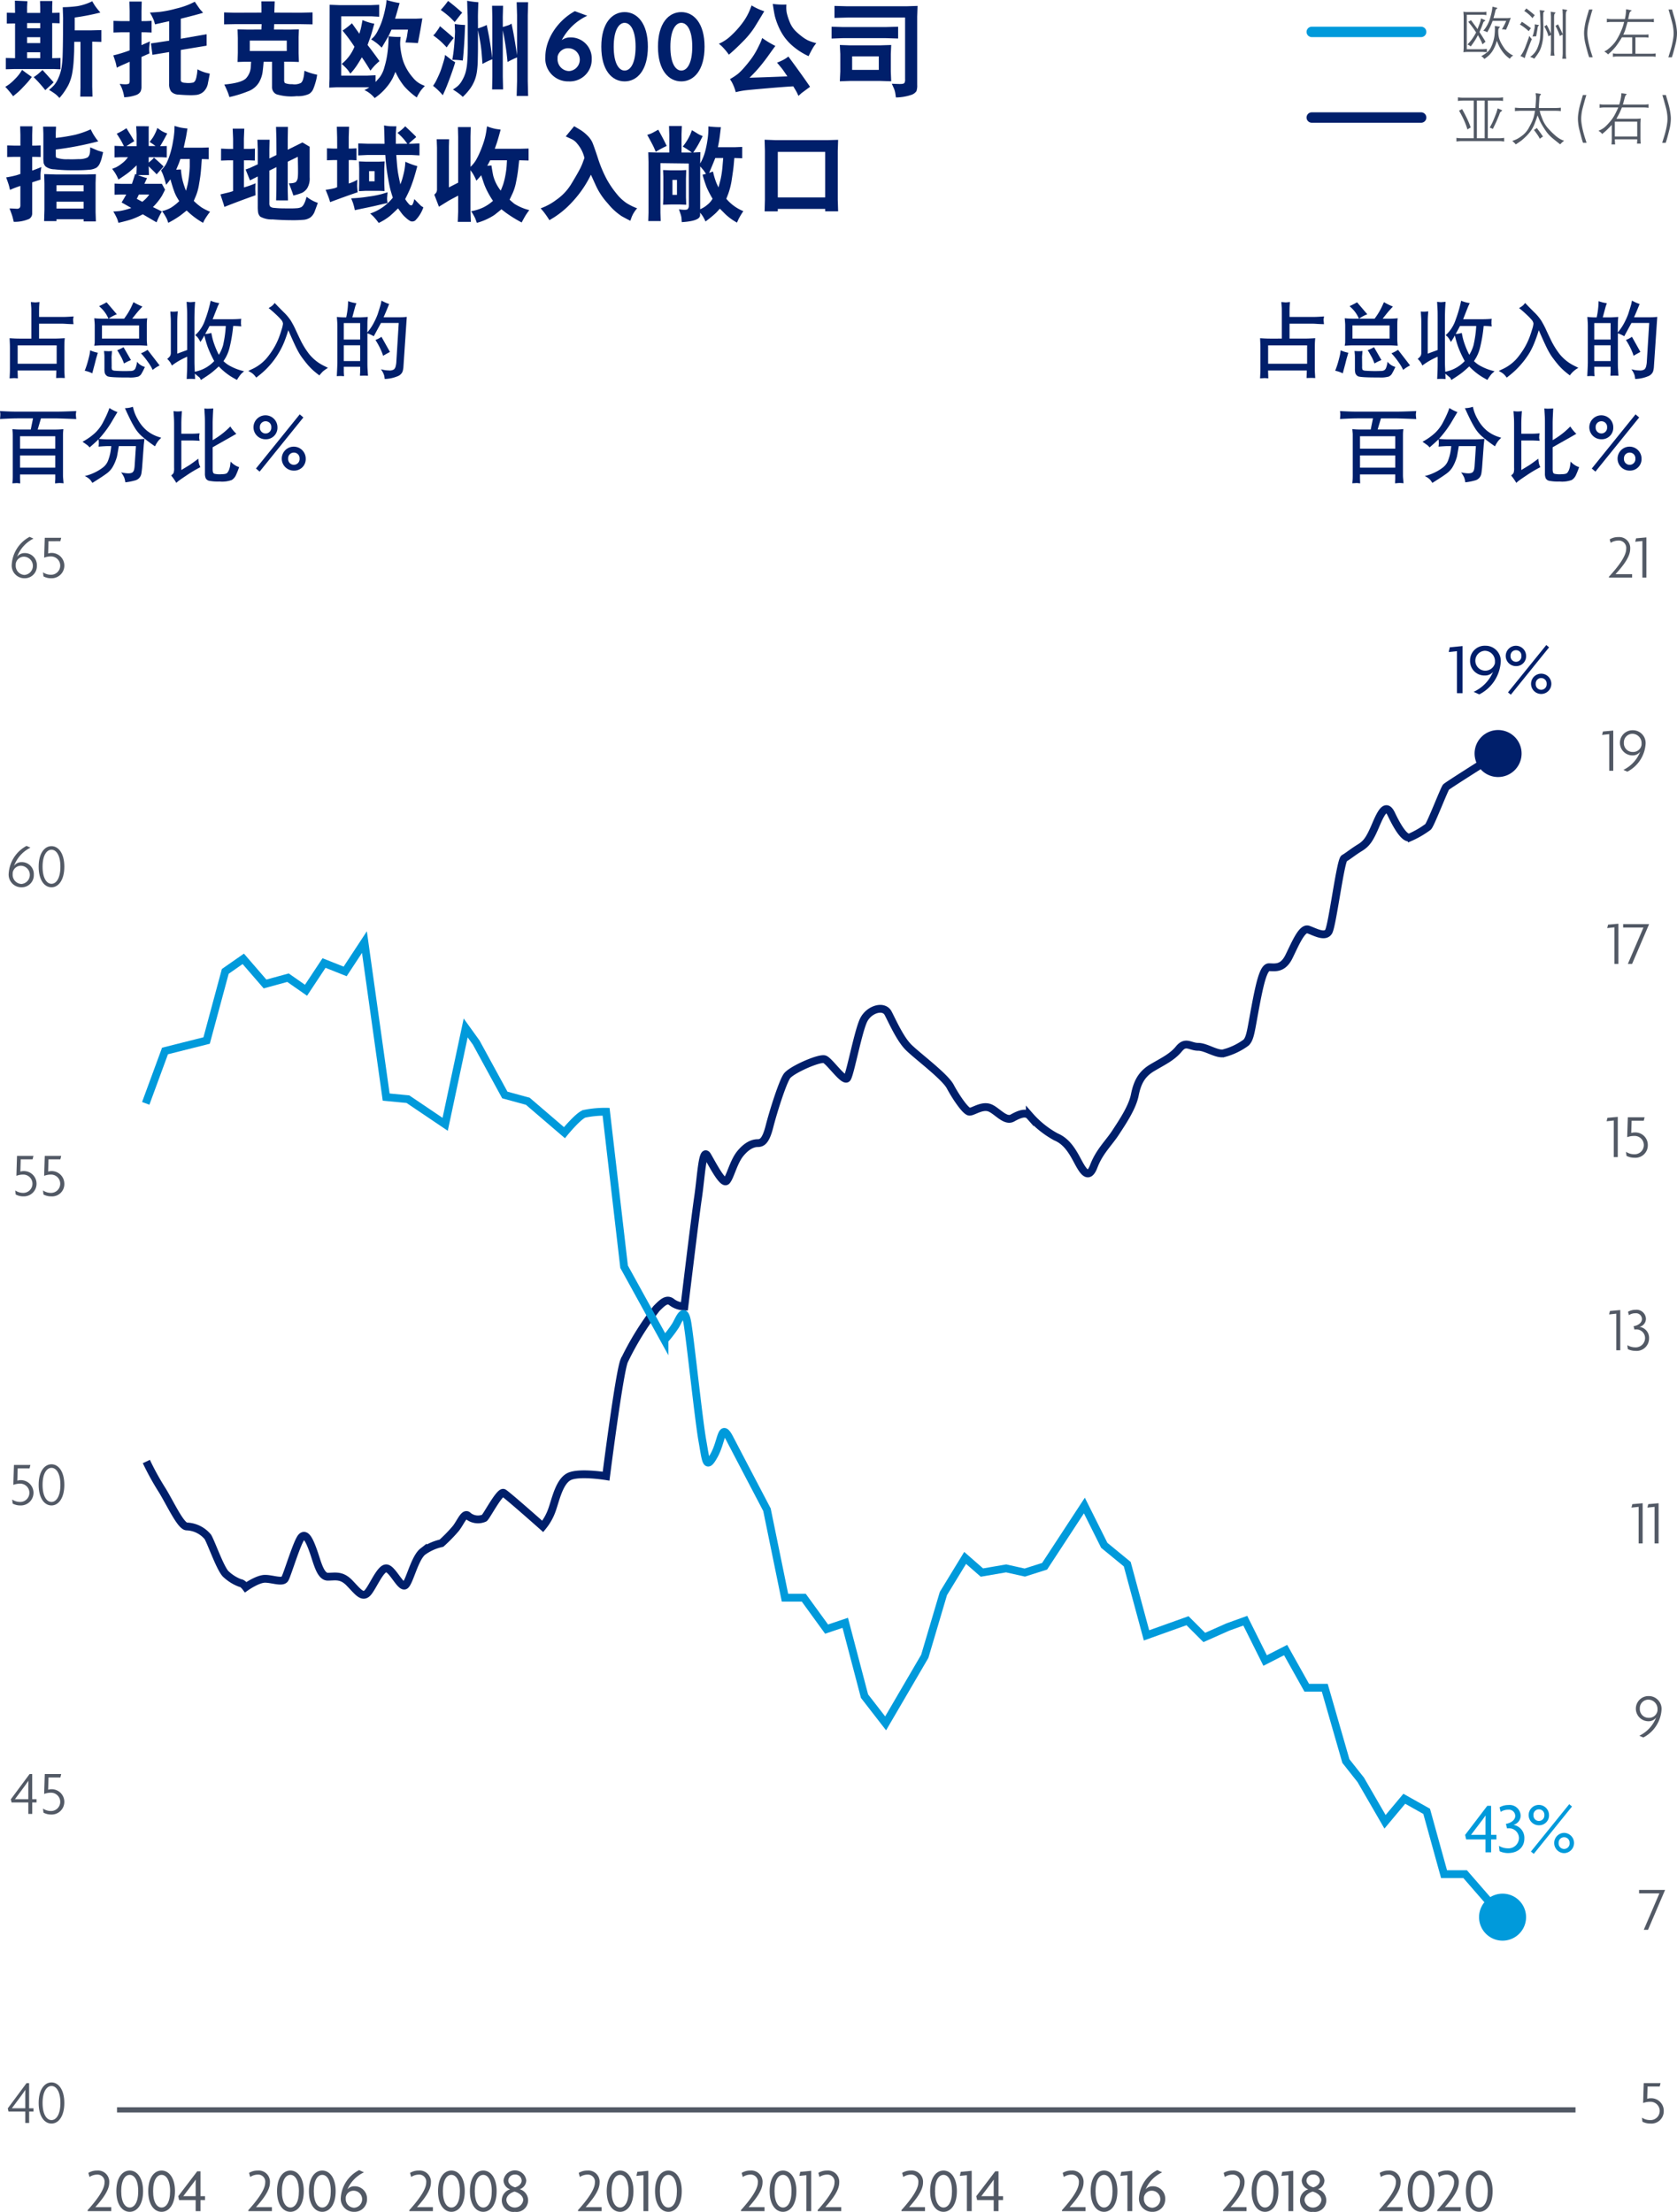 <svg xmlns="http://www.w3.org/2000/svg" viewBox="0 0 321.948 424.681"><defs><style>.cls-1{fill:#525965;}.cls-10,.cls-2,.cls-3,.cls-4,.cls-5,.cls-7{fill:none;}.cls-2,.cls-5{stroke:#001f6b;}.cls-2,.cls-4{stroke-linecap:round;stroke-linejoin:round;stroke-width:2px;}.cls-4,.cls-7{stroke:#009adb;}.cls-10,.cls-5,.cls-7{stroke-miterlimit:10;}.cls-5,.cls-7{stroke-width:1.5px;}.cls-6{fill:#001f6b;}.cls-8{fill:#009adb;}.cls-9{isolation:isolate;}.cls-10{stroke:#525965;}</style></defs><g id="Appearance"><path class="cls-1" d="M300.128,46.744a6.565,6.565,0,0,0,.892.074h2.433V39.584h-2.138a6.983,6.983,0,0,0-.9.075v-.7a7.676,7.676,0,0,0,.9.076h6.908a7.2,7.2,0,0,0,.848-.076v.7a6.6,6.6,0,0,0-.848-.075h-2.074v7.234h2.294a7.61,7.61,0,0,0,.848-.074v.692c-.118-.011-.252-.025-.4-.043a4.126,4.126,0,0,0-.462-.026H301.02c-.161,0-.459.022-.892.069Zm1.085-5.534q.57,1.038.913,1.754t.511,1.163l.231.619c-.094.052-.189.107-.288.163a2.387,2.387,0,0,0-.33.233c-.115-.353-.218-.659-.312-.915s-.241-.609-.445-1.058-.493-1-.865-1.652c.1-.054.2-.1.308-.153A1.7,1.7,0,0,0,301.213,41.21Zm2.836,5.608h1.5V39.584h-1.5Zm2.471-2.046q.188-.339.387-.72t.531-1.211c.223-.553.351-.89.387-1.012l.22-.752.72.311a.359.359,0,0,1,.145.092c.011.022-.082.107-.279.258a.646.646,0,0,0-.207.335,6.9,6.9,0,0,1-.266.675l-.365.88-.672,1.4A5.4,5.4,0,0,0,306.52,44.772Z" transform="translate(-20.522 -20.272)"/><path class="cls-1" d="M310.844,47.324a5.178,5.178,0,0,0,1.681-.85,4.686,4.686,0,0,0,1.45-1.565q.489-.889.685-1.345a7.037,7.037,0,0,0,.3-.816q.1-.361.166-.726l.086-.473h-2.975l-.263.017-.339.01-.279.033v-.666q.714.059.881.059h3.051c.01-.14.019-.248.026-.323l.059-.9c.019-.3.028-.531.03-.7a4.457,4.457,0,0,0-.03-.547l-.042-.382.88.134c.083.014.129.036.14.064s-.016.079-.081.15a.982.982,0,0,0-.142.2,1.5,1.5,0,0,0-.078.5l-.048.66c-.025.334-.04.593-.043.779l-.011.366H319.3a8.639,8.639,0,0,0,.865-.059v.666a8.4,8.4,0,0,0-.865-.06h-3.185c.029.133.063.277.1.433s.185.555.438,1.2a5.8,5.8,0,0,0,1.09,1.76,14.191,14.191,0,0,0,1.306,1.3,6.068,6.068,0,0,0,.988.722,4.31,4.31,0,0,0,.77.333c-.136.1-.241.177-.316.24s-.224.212-.446.448q-.682-.526-1.464-1.168a6.829,6.829,0,0,1-1.343-1.481q-.561-.837-.843-1.358a7.909,7.909,0,0,1-.443-.945l-.247-.613q-.258.807-.583,1.636a6.023,6.023,0,0,1-.8,1.45,8.616,8.616,0,0,1-1,1.112q-.526.492-.757.664T311.52,48c-.086-.1-.158-.187-.217-.249S311.091,47.545,310.844,47.324Zm5.2-1.822q.366.49.7,1a2.824,2.824,0,0,0-.607.423c-.093-.181-.174-.333-.245-.453s-.2-.308-.381-.566-.355-.487-.513-.688a2.589,2.589,0,0,0,.4-.248l.15-.138Q315.683,45.014,316.048,45.5Z" transform="translate(-20.522 -20.272)"/><path class="cls-1" d="M325.066,38.515c-.129.426-.208.693-.239.8s-.123.443-.276,1.007-.254.953-.3,1.168-.085.47-.118.765a7.3,7.3,0,0,0-.054.825,6.3,6.3,0,0,0,.069.9q.074.519.194,1.064t.263,1.043q.142.5.3.973l.2.629h-.677q-.139-.414-.206-.64t-.307-1.133q-.238-.907-.309-1.276c-.046-.245-.085-.526-.115-.843a6.574,6.574,0,0,1,.048-1.813q.084-.575.193-1.065t.395-1.454l.28-.95Z" transform="translate(-20.522 -20.272)"/><path class="cls-1" d="M331.2,40.905h-2.67a5.205,5.205,0,0,0-.924.075v-.7a4.625,4.625,0,0,0,.924.075h2.847q.177-.587.266-1.007a6.354,6.354,0,0,0,.115-.723l.043-.461.9.139c.065.011.1.03.105.06s-.03.071-.105.129a.466.466,0,0,0-.156.209c-.035.09-.064.17-.085.242s-.053.19-.095.356-.134.519-.281,1.056h3.974a4.841,4.841,0,0,0,.951-.075v.7a5.427,5.427,0,0,0-.951-.075h-4.162c-.1.254-.216.518-.336.794s-.361.738-.723,1.386h3.8c.193,0,.487-.017.881-.053-.018.136-.029.237-.033.3l-.01.278-.016.293V47l.016.348.01.253.033.246h-.737c.015-.107.025-.189.033-.246l.01-.253.016-.322h-4.3v.1c0,.036,0,.146.016.333l.016.29.027.252h-.709c.011-.111.018-.2.024-.252s.011-.16.019-.307.011-.252.011-.316V44.252c-.266.286-.562.59-.892.915a9.5,9.5,0,0,1-.962.835,2.841,2.841,0,0,0-.177-.234,3.379,3.379,0,0,0-.531-.39A3.973,3.973,0,0,0,328.8,44.5a12.286,12.286,0,0,0,1.009-1.11,7.252,7.252,0,0,0,.771-1.192Q330.921,41.543,331.2,40.905Zm-.666,5.575h4.3V43.633h-4.3Z" transform="translate(-20.522 -20.272)"/><path class="cls-1" d="M340.336,38.515q.177.639.368,1.286t.3,1.136q.111.489.193,1.053a7.84,7.84,0,0,1,.092.939,7.552,7.552,0,0,1-.046.9c-.032.3-.072.577-.118.816s-.154.681-.322,1.322-.267,1.006-.3,1.1l-.2.623h-.671c.083-.279.168-.559.255-.838s.172-.558.252-.836.162-.6.243-.967.144-.722.193-1.068a6.3,6.3,0,0,0,.069-.9,7.527,7.527,0,0,0-.053-.825q-.051-.443-.119-.765c-.044-.215-.144-.6-.3-1.168s-.231-.848-.231-.852l-.28-.955Z" transform="translate(-20.522 -20.272)"/><line class="cls-2" x1="251.829" y1="22.567" x2="272.829" y2="22.567"/><rect class="cls-3" x="273.73" y="12.567" width="5" height="20"/><path class="cls-1" d="M302.3,22.585h2.739a4.214,4.214,0,0,0,.832-.065v.661a4.331,4.331,0,0,0-.725-.075h-3.034v6.617h3.05c.144,0,.412-.021.806-.064V30.3l-.2-.021-.312-.016-.2-.021h-2.965a5.694,5.694,0,0,0-.833.058c.011-.082.02-.145.027-.188l.016-.349c.011-.165.016-.249.016-.253V23.52c0-.1,0-.238-.016-.425s-.016-.293-.016-.322l-.027-.253A4.532,4.532,0,0,0,302.3,22.585ZM303.9,26.5a19.08,19.08,0,0,0-1.5-2.036c.086-.05.18-.107.282-.17l.239-.147c.089.122.158.211.2.269l.43.59c.3.4.458.621.483.662l.129.2q.376-.939.462-1.19a3.942,3.942,0,0,0,.129-.453l.086-.425.671.3c.118.053.176.093.175.117s-.044.058-.126.1a.628.628,0,0,0-.18.115.779.779,0,0,0-.132.239l-.274.751-.43,1.01c.162.237.361.544.6.922s.428.69.571.938a2.186,2.186,0,0,0-.22.166l-.156.144-.209.178c-.057-.151-.115-.3-.175-.443s-.292-.584-.7-1.319a11.962,11.962,0,0,1-.719,1.238q-.339.5-.661.932a2.03,2.03,0,0,0-.628-.365q.4-.425.789-.924A10.185,10.185,0,0,0,303.9,26.5Zm4.367-1.128c.153.028.232.049.233.064s-.037.058-.115.129a.578.578,0,0,0-.164.231.923.923,0,0,0-.056.255,2.207,2.207,0,0,0-.006.271,5.488,5.488,0,0,0,.051.779,4.069,4.069,0,0,0,.169.706,5.446,5.446,0,0,0,.376.83,9.7,9.7,0,0,0,.712,1.1,4.564,4.564,0,0,0,1.56,1.2,2.392,2.392,0,0,0-.354.247,2.08,2.08,0,0,0-.29.371,5.809,5.809,0,0,1-1.246-1.158,8.078,8.078,0,0,1-.659-.967q-.206-.378-.6-1.312-.071.258-.148.507a6.412,6.412,0,0,1-.282.7,6.039,6.039,0,0,1-.435.8,4.713,4.713,0,0,1-.58.707,6.328,6.328,0,0,1-.951.761,2.2,2.2,0,0,0-.257-.3l-.328-.237a7.3,7.3,0,0,0,1.074-.7,2.769,2.769,0,0,0,.79-1.009,7.311,7.311,0,0,0,.44-1.139,7.763,7.763,0,0,0,.2-.875q.057-.357.089-.881c.022-.35.029-.6.022-.749l-.022-.446Zm-2.976.8a6.2,6.2,0,0,0,1.294-2.4q.221-.765.3-1.154t.1-.579l.059-.477.773.188a.451.451,0,0,1,.18.067c.009.016-.037.062-.137.136a.857.857,0,0,0-.153.141.706.706,0,0,0-.083.193l-.183.731-.2.74h2.583q.156,0,.736-.058c-.068.178-.161.424-.279.74s-.209.553-.271.71-.189.44-.379.848a2.588,2.588,0,0,0-.285-.072,3.184,3.184,0,0,0-.5-.019,9.751,9.751,0,0,0,.645-1.187l.193-.44h-2.61a13.3,13.3,0,0,1-.524,1.246q-.232.466-.518.956a1.971,1.971,0,0,0-.25-.161A2.978,2.978,0,0,0,305.288,26.178Z" transform="translate(-20.522 -20.272)"/><path class="cls-1" d="M312.308,24.975c.064-.068.119-.13.164-.185a3.129,3.129,0,0,0,.212-.341q.843.537,1.751,1.246-.118.129-.177.2t-.253.371A9.045,9.045,0,0,0,312.308,24.975Zm.113,6.059c.115-.161.254-.373.419-.637a8.487,8.487,0,0,0,.607-1.34q.358-.945.682-1.912a3.483,3.483,0,0,0,.193.322,2.214,2.214,0,0,0,.285.312c-.075.165-.138.306-.188.425s-.236.6-.556,1.439-.493,1.312-.518,1.412l-.108.387A5.083,5.083,0,0,0,312.421,31.034Zm.714-8.674a2.375,2.375,0,0,0,.2-.191,2.546,2.546,0,0,0,.2-.282q1.031.768,1.627,1.316a4.1,4.1,0,0,0-.44.558c-.115-.135-.261-.3-.44-.491A8.754,8.754,0,0,0,313.135,22.36Zm1.139,8.835a3.916,3.916,0,0,0,.816-.731,3.661,3.661,0,0,0,.607-1.028,7.342,7.342,0,0,0,.33-.986c.063-.261.107-.482.132-.66s.044-.395.057-.648.023-.526.032-.821.014-.518.016-.666,0-.472-.014-.97l-.016-.854q-.011-.381-.032-.7c-.014-.212-.027-.37-.038-.469l-.059-.442.892.1a.125.125,0,0,1,.075.035c.014.016-.021.063-.107.142a.519.519,0,0,0-.113.14.5.5,0,0,0-.048.191c-.008.08-.013.33-.017.749,0,.268,0,.635.017,1.1s.021.8.021.989l-.021.778c-.015.49-.028.831-.04,1.02a7.45,7.45,0,0,1-.1.758,8.936,8.936,0,0,1-.258,1.05,4.709,4.709,0,0,1-.542,1.157,11.146,11.146,0,0,1-.814,1.123,2.338,2.338,0,0,0-.252-.159A5.478,5.478,0,0,0,314.274,31.2Zm1.654-6.118c.036.008.055.023.056.049s-.022.053-.072.085a.38.38,0,0,0-.118.119.433.433,0,0,0-.051.129q-.014.064-.054.327c-.027.175-.06.371-.1.586l-.086.483-.075.4a7.008,7.008,0,0,0-.72.028c.072-.165.121-.292.15-.382s.068-.253.118-.489.094-.447.132-.631a2.444,2.444,0,0,0,.056-.465l.006-.37Zm1.885.656q.022.042.285.623l.177.4V23.5c0-.037,0-.146-.016-.329l-.016-.322-.027-.333.86.146a.113.113,0,0,1,.072.037c.009.014-.006.041-.046.08a.913.913,0,0,0-.161.215.89.89,0,0,0-.056.3c-.009.137-.014.244-.014.319v6.263c0,.146,0,.3.011.448a2.89,2.89,0,0,0,.032.341l.043.291h-.773c.018-.122.032-.223.043-.3s.021-.2.032-.371.016-.3.016-.408V26.989a3.508,3.508,0,0,0-.472.263q-.15-.5-.221-.687c-.046-.125-.123-.307-.231-.543a5.992,5.992,0,0,0-.37-.692,1.384,1.384,0,0,0,.311-.161l.156-.135Q317.792,25.69,317.813,25.733Zm1.322-.506a2.683,2.683,0,0,0,.494-.289q.252.5.416.848t.486,1.052V23.014l-.016-.322-.011-.327-.032-.333.859.144a.135.135,0,0,1,.073.038c.009.015-.006.041-.046.081a.907.907,0,0,0-.15.2.579.579,0,0,0-.046.167c-.009.064-.017.144-.024.241s-.011.172-.011.225V30.5c0,.1,0,.245.014.432a2.59,2.59,0,0,0,.029.342l.043.268h-.768c.018-.122.031-.218.04-.29s.019-.187.03-.346.016-.3.016-.406V26.915a2.168,2.168,0,0,0-.548.279c-.043-.137-.089-.278-.139-.425s-.15-.387-.3-.72A8.918,8.918,0,0,0,319.135,25.227Z" transform="translate(-20.522 -20.272)"/><path class="cls-1" d="M326.246,22.1c-.129.426-.209.692-.239.8s-.123.443-.277,1.007-.253.953-.3,1.168-.085.47-.119.765a7.527,7.527,0,0,0-.053.825,6.311,6.311,0,0,0,.069.9q.074.519.193,1.063t.264,1.044q.143.5.3.973l.2.629h-.677q-.14-.414-.207-.64t-.306-1.134c-.16-.6-.263-1.03-.309-1.275s-.085-.526-.115-.843a7.891,7.891,0,0,1-.041-.856,7.655,7.655,0,0,1,.089-.957q.083-.575.193-1.066t.395-1.453l.279-.95Z" transform="translate(-20.522 -20.272)"/><path class="cls-1" d="M328.958,29.917a7.041,7.041,0,0,0,.865-.725,5.875,5.875,0,0,0,1.053-1.273,12.6,12.6,0,0,0,.661-1.231q.252-.552.421-1a7.453,7.453,0,0,0,.245-.752l.118-.451h-2.466a4.305,4.305,0,0,0-.848.075v-.7a4.537,4.537,0,0,0,.822.075h2.637c.032-.161.063-.319.093-.475s.057-.335.079-.538.037-.392.048-.572l.016-.3.881.176c.115.026.174.051.177.076s-.046.068-.15.129a.486.486,0,0,0-.18.177.869.869,0,0,0-.089.21q-.027.1-.241,1.122h4.076a4.947,4.947,0,0,0,.849-.059v.661a5.543,5.543,0,0,0-.849-.054h-4.195q-.31,1.08-.413,1.416a4.457,4.457,0,0,1-.188.526l-.22.5h3.99a5.885,5.885,0,0,0,.849-.053V27.5a5.559,5.559,0,0,0-.849-.06h-1.659v3.153h3.018a5.8,5.8,0,0,0,.854-.059v.639a5.659,5.659,0,0,0-.854-.059h-6.493a5.148,5.148,0,0,0-.849.076v-.678a3.7,3.7,0,0,0,.822.081h2.884V27.44H331.9q-.541.908-1.092,1.649a10.624,10.624,0,0,1-1.577,1.628,3.546,3.546,0,0,0-.44-.392l-.291-.161C328.658,30.085,328.811,30,328.958,29.917Z" transform="translate(-20.522 -20.272)"/><path class="cls-1" d="M341.516,22.1q.177.639.368,1.286t.3,1.136q.111.489.194,1.053a8.054,8.054,0,0,1,.092.939,7.768,7.768,0,0,1-.046.9c-.033.3-.072.577-.118.816s-.154.681-.323,1.322-.266,1.006-.3,1.1l-.2.623h-.671c.082-.279.167-.559.255-.838s.172-.559.252-.836.161-.6.242-.967.145-.722.194-1.068a6.461,6.461,0,0,0,.069-.9,7.542,7.542,0,0,0-.054-.825c-.033-.295-.073-.55-.118-.765s-.144-.6-.3-1.168-.231-.848-.231-.852l-.279-.955Z" transform="translate(-20.522 -20.272)"/><line class="cls-4" x1="251.829" y1="6.125" x2="272.829" y2="6.125"/><path class="cls-1" d="M26.121,425.7v2.194h-.75V425.7H22.156l-.141-.612,3.6-4.845h.5v4.833h.833v.624Zm-.762-4.139c-.27.433-.563.817-.833,1.188L22.8,425.071h2.57v-2.339c0-.4,0-.743.011-1.163Z" transform="translate(-20.522 -20.272)"/><path class="cls-1" d="M30.407,428.009c-1.338,0-2.464-1.355-2.464-3.958,0-2.578,1.126-3.946,2.464-3.946s2.464,1.38,2.464,3.946C32.871,426.642,31.733,428.009,30.407,428.009Zm0-7.22c-.9,0-1.713,1.055-1.713,3.262,0,2.231.809,3.286,1.713,3.286s1.713-1.055,1.713-3.286S31.3,420.789,30.407,420.789Z" transform="translate(-20.522 -20.272)"/><path class="cls-1" d="M26.709,366.353v2.194h-.751v-2.194H22.743l-.141-.612,3.6-4.845h.5v4.833h.833v.624Zm-.763-4.139c-.27.433-.563.817-.833,1.188l-1.725,2.327h2.57V363.39c0-.395,0-.743.012-1.163Z" transform="translate(-20.522 -20.272)"/><path class="cls-1" d="M30.349,368.668a3.044,3.044,0,0,1-1.478-.361l-.094-.779a2.709,2.709,0,0,0,1.537.468,1.757,1.757,0,1,0,.023-3.514,3.585,3.585,0,0,0-1.337.239l.117-3.825h3.156l-.164.659H29.833l-.07,2.351a2.43,2.43,0,1,1,.586,4.762Z" transform="translate(-20.522 -20.272)"/><path class="cls-1" d="M24.432,309.325a3.044,3.044,0,0,1-1.478-.361l-.094-.779a2.7,2.7,0,0,0,1.537.468,1.757,1.757,0,1,0,.023-3.514,3.585,3.585,0,0,0-1.337.239l.117-3.825h3.156l-.164.659H23.916l-.07,2.351a2.43,2.43,0,1,1,.586,4.762Z" transform="translate(-20.522 -20.272)"/><path class="cls-1" d="M30.407,309.325c-1.338,0-2.464-1.356-2.464-3.958,0-2.578,1.126-3.947,2.464-3.947s2.464,1.38,2.464,3.947C32.871,307.958,31.733,309.325,30.407,309.325Zm0-7.22c-.9,0-1.713,1.055-1.713,3.262,0,2.23.809,3.286,1.713,3.286s1.713-1.056,1.713-3.286S31.3,302.105,30.407,302.105Z" transform="translate(-20.522 -20.272)"/><path class="cls-1" d="M25.019,249.982a3.063,3.063,0,0,1-1.479-.36l-.093-.78a2.7,2.7,0,0,0,1.537.468,1.757,1.757,0,1,0,.023-3.514,3.564,3.564,0,0,0-1.337.24l.117-3.826h3.156l-.164.66H24.5l-.07,2.35a2.43,2.43,0,1,1,.586,4.762Z" transform="translate(-20.522 -20.272)"/><path class="cls-1" d="M30.349,249.982a3.06,3.06,0,0,1-1.479-.36l-.094-.78a2.7,2.7,0,0,0,1.537.468,1.757,1.757,0,1,0,.024-3.514,3.573,3.573,0,0,0-1.338.24l.118-3.826h3.156l-.164.66H29.832l-.07,2.35a2.434,2.434,0,0,1,3.109,2.351A2.349,2.349,0,0,1,30.349,249.982Z" transform="translate(-20.522 -20.272)"/><path class="cls-1" d="M24.631,190.639a2.441,2.441,0,0,1-2.441-2.663,6.5,6.5,0,0,1,3.427-5.289l.751.336a6.438,6.438,0,0,0-3.157,3.5,1.757,1.757,0,0,1,1.444-.72,2.3,2.3,0,0,1,2.358,2.423A2.325,2.325,0,0,1,24.631,190.639Zm-.023-4.137a1.591,1.591,0,0,0-1.643,1.306,3.163,3.163,0,0,0-.012.336A1.766,1.766,0,0,0,24.643,190a1.755,1.755,0,0,0-.035-3.5Z" transform="translate(-20.522 -20.272)"/><path class="cls-1" d="M30.407,190.639c-1.338,0-2.464-1.355-2.464-3.958,0-2.578,1.126-3.946,2.464-3.946s2.464,1.38,2.464,3.946C32.871,189.272,31.733,190.639,30.407,190.639Zm0-7.22c-.9,0-1.713,1.055-1.713,3.262,0,2.231.809,3.286,1.713,3.286s1.713-1.055,1.713-3.286S31.3,183.419,30.407,183.419Z" transform="translate(-20.522 -20.272)"/><path class="cls-1" d="M25.219,131.3a2.441,2.441,0,0,1-2.441-2.663,6.5,6.5,0,0,1,3.426-5.289l.751.336a6.439,6.439,0,0,0-3.156,3.5,1.755,1.755,0,0,1,1.443-.72,2.3,2.3,0,0,1,2.358,2.423A2.325,2.325,0,0,1,25.219,131.3Zm-.024-4.137a1.593,1.593,0,0,0-1.643,1.306,3.163,3.163,0,0,0-.012.336,1.767,1.767,0,0,0,1.69,1.86,1.755,1.755,0,0,0-.035-3.5Z" transform="translate(-20.522 -20.272)"/><path class="cls-1" d="M30.349,131.3a3.055,3.055,0,0,1-1.478-.36l-.094-.779a2.709,2.709,0,0,0,1.537.468,1.757,1.757,0,1,0,.023-3.514A3.585,3.585,0,0,0,29,127.35l.117-3.825h3.156l-.164.659H29.833l-.07,2.351a2.43,2.43,0,1,1,.586,4.761Z" transform="translate(-20.522 -20.272)"/><path class="cls-1" d="M37.351,444.821v-.192c2-2.219,3.238-4.066,3.238-5.29a1.356,1.356,0,0,0-1.4-1.535,2.7,2.7,0,0,0-1.487.456l-.216-.779a3.144,3.144,0,0,1,1.691-.456,2.16,2.16,0,0,1,2.315,2.339c0,1.415-1.212,3.058-2.675,4.689h3.058v.768Z" transform="translate(-20.522 -20.272)"/><path class="cls-1" d="M45.425,444.953c-1.379,0-2.566-1.32-2.566-3.97,0-2.627,1.187-3.958,2.566-3.958,1.356,0,2.567,1.331,2.567,3.958C47.992,443.633,46.781,444.953,45.425,444.953Zm0-7.1c-.851,0-1.631.947-1.631,3.13,0,2.207.78,3.143,1.631,3.143s1.632-.936,1.632-3.143C47.057,438.8,46.265,437.853,45.425,437.853Z" transform="translate(-20.522 -20.272)"/><path class="cls-1" d="M51.545,444.953c-1.379,0-2.566-1.32-2.566-3.97,0-2.627,1.187-3.958,2.566-3.958,1.356,0,2.567,1.331,2.567,3.958C54.112,443.633,52.9,444.953,51.545,444.953Zm0-7.1c-.851,0-1.631.947-1.631,3.13,0,2.207.78,3.143,1.631,3.143s1.632-.936,1.632-3.143C53.177,438.8,52.385,437.853,51.545,437.853Z" transform="translate(-20.522 -20.272)"/><path class="cls-1" d="M59.009,442.7v2.123h-.924V442.7H54.907l-.168-.743,3.646-4.786h.624v4.773h.875v.756Zm-.936-3.909c-.252.383-.528.731-.78,1.067l-1.583,2.086h2.375v-2.1c0-.347,0-.671.012-1.043Z" transform="translate(-20.522 -20.272)"/><path class="cls-1" d="M68.2,444.821v-.192c2-2.219,3.238-4.066,3.238-5.29a1.356,1.356,0,0,0-1.4-1.535,2.7,2.7,0,0,0-1.487.456l-.217-.779a3.145,3.145,0,0,1,1.692-.456,2.159,2.159,0,0,1,2.314,2.339c0,1.415-1.211,3.058-2.674,4.689h3.058v.768Z" transform="translate(-20.522 -20.272)"/><path class="cls-1" d="M76.274,444.953c-1.379,0-2.567-1.32-2.567-3.97,0-2.627,1.188-3.958,2.567-3.958,1.355,0,2.567,1.331,2.567,3.958C78.841,443.633,77.629,444.953,76.274,444.953Zm0-7.1c-.851,0-1.631.947-1.631,3.13,0,2.207.78,3.143,1.631,3.143s1.631-.936,1.631-3.143C77.905,438.8,77.114,437.853,76.274,437.853Z" transform="translate(-20.522 -20.272)"/><path class="cls-1" d="M82.394,444.953c-1.379,0-2.566-1.32-2.566-3.97,0-2.627,1.187-3.958,2.566-3.958,1.355,0,2.567,1.331,2.567,3.958C84.961,443.633,83.749,444.953,82.394,444.953Zm0-7.1c-.851,0-1.631.947-1.631,3.13,0,2.207.78,3.143,1.631,3.143s1.631-.936,1.631-3.143C84.025,438.8,83.234,437.853,82.394,437.853Z" transform="translate(-20.522 -20.272)"/><path class="cls-1" d="M88.5,444.953a2.515,2.515,0,0,1-2.554-2.723,6.445,6.445,0,0,1,3.526-5.289l.923.432a6.386,6.386,0,0,0-3.178,3.274,1.69,1.69,0,0,1,1.331-.6,2.36,2.36,0,0,1,2.435,2.447A2.4,2.4,0,0,1,88.5,444.953ZM88.49,440.9a1.515,1.515,0,0,0-1.583,1.187c-.012.121-.012.252-.012.373a1.674,1.674,0,0,0,1.619,1.714,1.64,1.64,0,0,0-.024-3.274Z" transform="translate(-20.522 -20.272)"/><path class="cls-1" d="M99.106,444.821v-.192c2-2.219,3.238-4.066,3.238-5.29a1.356,1.356,0,0,0-1.4-1.535,2.7,2.7,0,0,0-1.487.456l-.216-.779a3.141,3.141,0,0,1,1.691-.456,2.16,2.16,0,0,1,2.315,2.339c0,1.415-1.212,3.058-2.675,4.689h3.058v.768Z" transform="translate(-20.522 -20.272)"/><path class="cls-1" d="M107.18,444.953c-1.379,0-2.566-1.32-2.566-3.97,0-2.627,1.187-3.958,2.566-3.958,1.356,0,2.567,1.331,2.567,3.958C109.747,443.633,108.536,444.953,107.18,444.953Zm0-7.1c-.851,0-1.631.947-1.631,3.13,0,2.207.78,3.143,1.631,3.143s1.631-.936,1.631-3.143C108.811,438.8,108.02,437.853,107.18,437.853Z" transform="translate(-20.522 -20.272)"/><path class="cls-1" d="M113.3,444.953c-1.379,0-2.566-1.32-2.566-3.97,0-2.627,1.187-3.958,2.566-3.958,1.356,0,2.567,1.331,2.567,3.958C115.867,443.633,114.656,444.953,113.3,444.953Zm0-7.1c-.851,0-1.631.947-1.631,3.13,0,2.207.78,3.143,1.631,3.143s1.632-.936,1.632-3.143C114.932,438.8,114.14,437.853,113.3,437.853Z" transform="translate(-20.522 -20.272)"/><path class="cls-1" d="M119.372,444.953a2.212,2.212,0,0,1-.911-4.318,1.856,1.856,0,0,1-1.271-1.715,2.2,2.2,0,0,1,4.366,0,1.83,1.83,0,0,1-1.26,1.691,2.225,2.225,0,0,1-.924,4.342Zm-.071-3.886c-.768.216-1.572.792-1.572,1.631a1.631,1.631,0,0,0,3.239,0C120.968,441.871,120.1,441.271,119.3,441.067Zm.084-3.263a1.207,1.207,0,0,0-1.284,1.14c0,.576.528,1.092,1.319,1.308.78-.228,1.248-.732,1.248-1.308A1.193,1.193,0,0,0,119.385,437.8Z" transform="translate(-20.522 -20.272)"/><path class="cls-1" d="M131.49,444.821v-.192c2-2.219,3.238-4.066,3.238-5.29a1.356,1.356,0,0,0-1.4-1.535,2.7,2.7,0,0,0-1.487.456l-.217-.779a3.147,3.147,0,0,1,1.692-.456,2.159,2.159,0,0,1,2.314,2.339c0,1.415-1.211,3.058-2.674,4.689h3.058v.768Z" transform="translate(-20.522 -20.272)"/><path class="cls-1" d="M139.564,444.953c-1.379,0-2.567-1.32-2.567-3.97,0-2.627,1.188-3.958,2.567-3.958,1.355,0,2.567,1.331,2.567,3.958C142.131,443.633,140.919,444.953,139.564,444.953Zm0-7.1c-.851,0-1.631.947-1.631,3.13,0,2.207.78,3.143,1.631,3.143s1.631-.936,1.631-3.143C141.2,438.8,140.4,437.853,139.564,437.853Z" transform="translate(-20.522 -20.272)"/><path class="cls-1" d="M144.053,444.821v-6.908l-1.355.143.18-.779,2.1-.2v7.748Z" transform="translate(-20.522 -20.272)"/><path class="cls-1" d="M148.84,444.953c-1.379,0-2.567-1.32-2.567-3.97,0-2.627,1.188-3.958,2.567-3.958,1.355,0,2.567,1.331,2.567,3.958C151.407,443.633,150.2,444.953,148.84,444.953Zm0-7.1c-.852,0-1.631.947-1.631,3.13,0,2.207.779,3.143,1.631,3.143s1.631-.936,1.631-3.143C150.471,438.8,149.68,437.853,148.84,437.853Z" transform="translate(-20.522 -20.272)"/><path class="cls-1" d="M162.769,444.821v-.192c2-2.219,3.239-4.066,3.239-5.29a1.356,1.356,0,0,0-1.4-1.535,2.7,2.7,0,0,0-1.486.456l-.217-.779a3.145,3.145,0,0,1,1.692-.456,2.159,2.159,0,0,1,2.314,2.339c0,1.415-1.211,3.058-2.674,4.689h3.058v.768Z" transform="translate(-20.522 -20.272)"/><path class="cls-1" d="M170.844,444.953c-1.379,0-2.567-1.32-2.567-3.97,0-2.627,1.188-3.958,2.567-3.958,1.355,0,2.567,1.331,2.567,3.958C173.411,443.633,172.2,444.953,170.844,444.953Zm0-7.1c-.852,0-1.631.947-1.631,3.13,0,2.207.779,3.143,1.631,3.143s1.631-.936,1.631-3.143C172.475,438.8,171.683,437.853,170.844,437.853Z" transform="translate(-20.522 -20.272)"/><path class="cls-1" d="M175.333,444.821v-6.908l-1.356.143.181-.779,2.1-.2v7.748Z" transform="translate(-20.522 -20.272)"/><path class="cls-1" d="M177.493,444.821v-.192c2-2.219,3.238-4.066,3.238-5.29a1.355,1.355,0,0,0-1.4-1.535,2.7,2.7,0,0,0-1.487.456l-.216-.779a3.144,3.144,0,0,1,1.691-.456,2.16,2.16,0,0,1,2.315,2.339c0,1.415-1.211,3.058-2.675,4.689h3.059v.768Z" transform="translate(-20.522 -20.272)"/><path class="cls-1" d="M193.58,444.821v-.192c2-2.219,3.239-4.066,3.239-5.29a1.356,1.356,0,0,0-1.4-1.535,2.7,2.7,0,0,0-1.486.456l-.217-.779a3.145,3.145,0,0,1,1.692-.456,2.159,2.159,0,0,1,2.314,2.339c0,1.415-1.211,3.058-2.674,4.689H198.1v.768Z" transform="translate(-20.522 -20.272)"/><path class="cls-1" d="M201.655,444.953c-1.379,0-2.567-1.32-2.567-3.97,0-2.627,1.188-3.958,2.567-3.958,1.355,0,2.567,1.331,2.567,3.958C204.222,443.633,203.01,444.953,201.655,444.953Zm0-7.1c-.851,0-1.631.947-1.631,3.13,0,2.207.78,3.143,1.631,3.143s1.631-.936,1.631-3.143C203.286,438.8,202.5,437.853,201.655,437.853Z" transform="translate(-20.522 -20.272)"/><path class="cls-1" d="M206.144,444.821v-6.908l-1.356.143.181-.779,2.1-.2v7.748Z" transform="translate(-20.522 -20.272)"/><path class="cls-1" d="M212.214,442.7v2.123h-.924V442.7h-3.178l-.168-.743,3.646-4.786h.624v4.773h.876v.756Zm-.935-3.909c-.252.383-.528.731-.78,1.067l-1.583,2.086h2.374v-2.1c0-.347,0-.671.013-1.043Z" transform="translate(-20.522 -20.272)"/><path class="cls-1" d="M224.4,444.821v-.192c2-2.219,3.238-4.066,3.238-5.29a1.356,1.356,0,0,0-1.4-1.535,2.7,2.7,0,0,0-1.487.456l-.216-.779a3.141,3.141,0,0,1,1.691-.456,2.16,2.16,0,0,1,2.315,2.339c0,1.415-1.212,3.058-2.675,4.689h3.058v.768Z" transform="translate(-20.522 -20.272)"/><path class="cls-1" d="M232.472,444.953c-1.379,0-2.566-1.32-2.566-3.97,0-2.627,1.187-3.958,2.566-3.958,1.356,0,2.567,1.331,2.567,3.958C235.039,443.633,233.828,444.953,232.472,444.953Zm0-7.1c-.851,0-1.631.947-1.631,3.13,0,2.207.78,3.143,1.631,3.143s1.631-.936,1.631-3.143C234.1,438.8,233.312,437.853,232.472,437.853Z" transform="translate(-20.522 -20.272)"/><path class="cls-1" d="M236.961,444.821v-6.908l-1.355.143.18-.779,2.1-.2v7.748Z" transform="translate(-20.522 -20.272)"/><path class="cls-1" d="M241.736,444.953a2.515,2.515,0,0,1-2.554-2.723,6.446,6.446,0,0,1,3.525-5.289l.924.432a6.386,6.386,0,0,0-3.178,3.274,1.689,1.689,0,0,1,1.331-.6,2.36,2.36,0,0,1,2.435,2.447A2.4,2.4,0,0,1,241.736,444.953Zm-.012-4.054a1.515,1.515,0,0,0-1.583,1.187c-.012.121-.012.252-.012.373a1.674,1.674,0,0,0,1.619,1.714,1.64,1.64,0,0,0-.024-3.274Z" transform="translate(-20.522 -20.272)"/><path class="cls-1" d="M255.306,444.821v-.192c2-2.219,3.238-4.066,3.238-5.29a1.356,1.356,0,0,0-1.4-1.535,2.7,2.7,0,0,0-1.487.456l-.217-.779a3.145,3.145,0,0,1,1.692-.456,2.159,2.159,0,0,1,2.314,2.339c0,1.415-1.211,3.058-2.674,4.689h3.058v.768Z" transform="translate(-20.522 -20.272)"/><path class="cls-1" d="M263.38,444.953c-1.379,0-2.567-1.32-2.567-3.97,0-2.627,1.188-3.958,2.567-3.958,1.355,0,2.567,1.331,2.567,3.958C265.947,443.633,264.735,444.953,263.38,444.953Zm0-7.1c-.852,0-1.631.947-1.631,3.13,0,2.207.779,3.143,1.631,3.143s1.631-.936,1.631-3.143C265.011,438.8,264.22,437.853,263.38,437.853Z" transform="translate(-20.522 -20.272)"/><path class="cls-1" d="M267.869,444.821v-6.908l-1.355.143.18-.779,2.1-.2v7.748Z" transform="translate(-20.522 -20.272)"/><path class="cls-1" d="M272.608,444.953a2.212,2.212,0,0,1-.912-4.318,1.857,1.857,0,0,1-1.271-1.715,2.2,2.2,0,0,1,4.366,0,1.83,1.83,0,0,1-1.26,1.691,2.225,2.225,0,0,1-.923,4.342Zm-.072-3.886c-.768.216-1.571.792-1.571,1.631a1.63,1.63,0,0,0,3.238,0C274.2,441.871,273.34,441.271,272.536,441.067Zm.084-3.263a1.206,1.206,0,0,0-1.283,1.14c0,.576.527,1.092,1.319,1.308.779-.228,1.247-.732,1.247-1.308A1.192,1.192,0,0,0,272.62,437.8Z" transform="translate(-20.522 -20.272)"/><path class="cls-1" d="M285.26,444.821v-.192c2-2.219,3.238-4.066,3.238-5.29a1.356,1.356,0,0,0-1.4-1.535,2.7,2.7,0,0,0-1.487.456l-.217-.779a3.147,3.147,0,0,1,1.692-.456,2.159,2.159,0,0,1,2.314,2.339c0,1.415-1.211,3.058-2.674,4.689h3.058v.768Z" transform="translate(-20.522 -20.272)"/><path class="cls-1" d="M293.334,444.953c-1.379,0-2.567-1.32-2.567-3.97,0-2.627,1.188-3.958,2.567-3.958,1.355,0,2.567,1.331,2.567,3.958C295.9,443.633,294.689,444.953,293.334,444.953Zm0-7.1c-.852,0-1.631.947-1.631,3.13,0,2.207.779,3.143,1.631,3.143s1.631-.936,1.631-3.143C294.965,438.8,294.174,437.853,293.334,437.853Z" transform="translate(-20.522 -20.272)"/><path class="cls-1" d="M296.432,444.821v-.192c2-2.219,3.238-4.066,3.238-5.29a1.356,1.356,0,0,0-1.4-1.535,2.7,2.7,0,0,0-1.486.456l-.217-.779a3.145,3.145,0,0,1,1.692-.456,2.159,2.159,0,0,1,2.314,2.339c0,1.415-1.211,3.058-2.674,4.689h3.058v.768Z" transform="translate(-20.522 -20.272)"/><path class="cls-1" d="M304.506,444.953c-1.379,0-2.566-1.32-2.566-3.97,0-2.627,1.187-3.958,2.566-3.958,1.356,0,2.567,1.331,2.567,3.958C307.073,443.633,305.862,444.953,304.506,444.953Zm0-7.1c-.851,0-1.631.947-1.631,3.13,0,2.207.78,3.143,1.631,3.143s1.632-.936,1.632-3.143C306.138,438.8,305.346,437.853,304.506,437.853Z" transform="translate(-20.522 -20.272)"/><path class="cls-1" d="M337.35,428.008a3.177,3.177,0,0,1-1.511-.36l-.1-.779a2.81,2.81,0,0,0,1.571.467,1.758,1.758,0,1,0,.024-3.513,3.738,3.738,0,0,0-1.367.239l.12-3.825h3.226l-.168.659h-2.327l-.072,2.351a2.429,2.429,0,0,1,.648-.1,2.4,2.4,0,0,1,2.531,2.446A2.377,2.377,0,0,1,337.35,428.008Z" transform="translate(-20.522 -20.272)"/><path class="cls-1" d="M336.906,390.8h-.815l3-6.992h-3.9v-.659h4.99Z" transform="translate(-20.522 -20.272)"/><path class="cls-1" d="M336.006,353.878l-.768-.335a6.552,6.552,0,0,0,3.227-3.491,1.821,1.821,0,0,1-1.488.708,2.417,2.417,0,1,1,.024-4.834,2.456,2.456,0,0,1,2.5,2.652A6.49,6.49,0,0,1,336.006,353.878Zm.983-7.268a1.64,1.64,0,0,0-1.655,1.727,1.664,1.664,0,0,0,1.691,1.763,1.623,1.623,0,0,0,1.691-1.319,2.915,2.915,0,0,0,.012-.323A1.782,1.782,0,0,0,336.989,346.61Z" transform="translate(-20.522 -20.272)"/><path class="cls-1" d="M335.107,316.622v-7.029l-1.38.145.168-.66,1.979-.18v7.724Z" transform="translate(-20.522 -20.272)"/><path class="cls-1" d="M338.167,316.622v-7.029l-1.38.145.168-.66,1.979-.18v7.724Z" transform="translate(-20.522 -20.272)"/><path class="cls-1" d="M330.811,279.532V272.5l-1.379.145.168-.66,1.979-.18v7.724Z" transform="translate(-20.522 -20.272)"/><path class="cls-1" d="M334.434,279.64a3.282,3.282,0,0,1-1.4-.324l-.1-.768a2.963,2.963,0,0,0,1.463.42,1.8,1.8,0,0,0,1.943-1.8,1.661,1.661,0,0,0-1.679-1.643c-.107,0-.24.012-.359.024l-.168-.635c.959-.168,1.607-.708,1.607-1.38a1.14,1.14,0,0,0-1.26-1.116,2.234,2.234,0,0,0-1.247.373l-.168-.648a2.8,2.8,0,0,1,1.439-.384,1.8,1.8,0,0,1,2,1.715,1.6,1.6,0,0,1-1.223,1.56,2.123,2.123,0,0,1,1.823,2.206A2.393,2.393,0,0,1,334.434,279.64Z" transform="translate(-20.522 -20.272)"/><path class="cls-1" d="M330.33,242.443v-7.028l-1.379.144.168-.66,1.979-.18v7.724Z" transform="translate(-20.522 -20.272)"/><path class="cls-1" d="M334.29,242.563a3.177,3.177,0,0,1-1.511-.36l-.1-.78a2.8,2.8,0,0,0,1.571.468,1.759,1.759,0,1,0,.024-3.514,3.716,3.716,0,0,0-1.367.24l.12-3.825h3.226l-.168.659h-2.327l-.072,2.35a2.479,2.479,0,0,1,.648-.095,2.4,2.4,0,0,1,2.531,2.446A2.378,2.378,0,0,1,334.29,242.563Z" transform="translate(-20.522 -20.272)"/><path class="cls-1" d="M330.451,205.353v-7.028l-1.38.144.168-.66,1.979-.18v7.724Z" transform="translate(-20.522 -20.272)"/><path class="cls-1" d="M333.846,205.353h-.815l3-6.992h-3.9V197.7h4.99Z" transform="translate(-20.522 -20.272)"/><path class="cls-1" d="M329.466,168.264v-7.028l-1.379.144.168-.66,1.979-.179v7.723Z" transform="translate(-20.522 -20.272)"/><path class="cls-1" d="M332.946,168.432l-.768-.336a6.547,6.547,0,0,0,3.227-3.49,1.823,1.823,0,0,1-1.488.708,2.417,2.417,0,1,1,.024-4.834,2.455,2.455,0,0,1,2.5,2.651A6.49,6.49,0,0,1,332.946,168.432Zm.983-7.267a1.639,1.639,0,0,0-1.655,1.726,1.664,1.664,0,0,0,1.691,1.763,1.622,1.622,0,0,0,1.691-1.319,2.924,2.924,0,0,0,.012-.324A1.781,1.781,0,0,0,333.929,161.165Z" transform="translate(-20.522 -20.272)"/><path class="cls-1" d="M329.407,131.175V131c2.134-2.316,3.31-4.126,3.31-5.337a1.421,1.421,0,0,0-1.5-1.6,2.886,2.886,0,0,0-1.488.432l-.179-.66a3.036,3.036,0,0,1,1.667-.444,2.11,2.11,0,0,1,2.266,2.291c0,1.38-1.139,3.023-2.83,4.834h3.2v.659Z" transform="translate(-20.522 -20.272)"/><path class="cls-1" d="M335.826,131.175v-7.028l-1.379.145.168-.661,1.979-.179v7.723Z" transform="translate(-20.522 -20.272)"/><path class="cls-5" d="M48.619,300.892a51.24,51.24,0,0,0,2.863,5.228c1.55,2.413,3.7,7.239,4.889,7.239a5.524,5.524,0,0,1,4.055,2.01c.715,1.207,2.5,6.435,3.578,7.239a8.073,8.073,0,0,0,2.623,1.609c.477,0,1.074.8,1.074.8s2.266-1.608,3.7-1.608,3.339.8,3.816,0,2.385-7.239,3.22-8.044,1.55.8,2.266,2.816,1.312,4.825,2.743,4.825,2.623-.4,4.174,1.207,2.385,2.815,3.339,2.011,2.5-4.826,3.7-4.826,2.862,4.022,3.7,3.217,1.789-5.228,3.339-6.434a9.682,9.682,0,0,1,3.578-1.609,29.776,29.776,0,0,0,2.743-2.815c.954-1.206,1.669-3.218,2.385-2.413a2.994,2.994,0,0,0,3.1.4c.477-.4,2.981-5.228,3.7-4.826s7.513,6.435,7.513,6.435a10.591,10.591,0,0,0,1.789-3.218c.715-2.01,1.431-5.63,3.458-6.434s6.917,0,6.917,0,2.5-19.706,3.459-22.119a55.6,55.6,0,0,1,6.2-10.054c1.193-1.207,2.028-2.011,2.982-1.207a4.171,4.171,0,0,0,2.385.805s2.027-16.891,2.623-20.913.835-9.652,1.789-8.043,2.982,5.63,3.7,4.826,1.312-3.62,2.624-5.228,2.5-2.011,3.339-2.011,1.551-.4,2.266-3.217,2.5-8.446,3.339-9.652,6.321-3.62,7.275-3.217,3.7,4.423,4.293,3.619,2.147-9.25,3.22-11.261,3.817-2.815,4.652-1.206,2.265,4.826,3.816,6.434,7.036,5.631,8.109,7.642,2.982,4.825,3.7,4.825,2.266-1.206,3.7-.8,3.1,2.815,4.532,2.011,2.624-1.207,3.339-.4a18.357,18.357,0,0,0,5.009,4.021c1.908.8,2.982,2.413,4.055,4.424s2.147,4.022,3.22,1.207,2.862-4.424,4.174-6.435,3.22-4.826,3.7-7.239,1.312-4.022,3.339-5.228,3.816-2.011,5.128-3.619,2.147-.4,3.7-.4,3.7,1.609,5.009,1.207a12.657,12.657,0,0,0,4.174-2.011c.835-.8.954-2.413,1.789-6.837s1.55-7.641,2.624-7.641,2.623.4,3.816-2.011,2.5-5.63,3.7-5.228,3.22,1.609,3.935.4,2.266-13.674,2.982-14.076,1.669-1.207,2.981-2.011,1.908-1.609,3.1-4.424,2.027-4.021,2.981-2.011,2.5,4.826,3.578,4.424a17.625,17.625,0,0,0,3.459-2.011c.477-.4,3.1-7.239,3.458-7.641.236-.265,6.185-4.033,10.2-6.565" transform="translate(-20.522 -20.272)"/><path class="cls-6" d="M310.528,168.77a4.512,4.512,0,1,0-6.222-1.412A4.511,4.511,0,0,0,310.528,168.77Z" transform="translate(-20.522 -20.272)"/><path class="cls-7" d="M48.5,232.122l3.7-10.054,7.99-2.011,3.578-13.271,3.459-2.413L71.4,209.2l4.412-1.207,3.459,2.413,3.458-5.228,4.055,1.609,3.7-5.631,4.174,29.76,4.174.4,7.155,4.826,3.936-18.5,2.027,2.815,5.486,10.054,4.413,1.207,7.036,6.032s2.624-3.217,3.816-3.619a19.535,19.535,0,0,1,4.174-.4l3.459,29.76,7.752,14.076a23.4,23.4,0,0,0,2.146-2.815c.716-1.206,1.67-4.022,2.266-.4s2.147,18.5,2.862,22.521.716,5.63,2.266,2.815,1.312-6.434,2.982-3.217,7.155,13.673,7.155,13.673l3.459,16.891h3.607l4.383,6.034,3.578-1.207,3.7,14.076,4.054,5.228,7.514-12.869,3.577-12.065,4.174-6.837,3.22,2.815,4.651-.8,3.578.8L221.066,321l7.633-11.663,3.816,7.641,4.413,3.62,3.7,13.673,7.871-2.815,3.22,3.217,4.532-2.011,3.339-1.206L263.4,339.1l3.936-2.011,4.054,7.239h3.459l4.055,14.076,2.862,3.619,4.651,8.043,3.7-4.423,4.293,2.413,3.339,12.065H301.8l7.325,8.427" transform="translate(-20.522 -20.272)"/><path class="cls-8" d="M305.576,391.335a4.512,4.512,0,1,0,.446-6.365A4.512,4.512,0,0,0,305.576,391.335Z" transform="translate(-20.522 -20.272)"/><g class="cls-9"><g class="cls-9"><path class="cls-6" d="M21.537,36.942c.254-.149.5-.31.742-.479a9.319,9.319,0,0,0,1.084-.986,8.136,8.136,0,0,0,1.006-1.172l.4-.615q.6.488,1.866,1.357-.431.576-.718.913t-1.026,1.109a12.343,12.343,0,0,1-1.01.986l-.84.694A18.441,18.441,0,0,0,21.537,36.942Zm.1-3.369V31.405l1.777.039v-6.67L21.83,24.8v-2.09l1.582.039L23.383,20.4l2.4.107-.059,1.1v1.142h2.52V21.708l-.039-1.241H30.58l-.039,1.045v1.24l1.426-.039v2.032L30.541,24.7v6.748l1.592-.039v2.168l-1.289-.049h-7.53ZM25.726,25.7h2.52V24.7h-2.52Zm0,2.851h2.52V27.411h-2.52Zm0,2.891h2.52V30.311h-2.52Zm1.26,3.642q.332-.215.6-.41t1.094-.966q1.455,1.592,2.138,2.373c-.208.2-.361.351-.459.449l-.791.722-.351.332A25.521,25.521,0,0,0,26.986,35.086Zm2.949,2.452a11.986,11.986,0,0,0,.914-.845,5.086,5.086,0,0,0,.9-1.489,8.1,8.1,0,0,0,.6-2.007,20.6,20.6,0,0,0,.2-2.4q.048-1.416.068-3.789l.02-3.271-.069-2.08a22.523,22.523,0,0,0,2.861-.21,10.191,10.191,0,0,0,2.8-.933q.264.459.5.83a16.1,16.1,0,0,0,1.06,1.338,45.2,45.2,0,0,1-4.922.957V26.1h3.154l1.963-.049v2.266l-1.758-.049v8.613l.049,1.944H35.932l.039-1.758V28.3H34.779q-.009.919-.019,1.641c-.007.481-.041,1.179-.1,2.09a20.336,20.336,0,0,1-.3,2.436,8.736,8.736,0,0,1-.7,2.11,12.464,12.464,0,0,1-1.724,2.505,8.931,8.931,0,0,0-.673-.664A11.233,11.233,0,0,0,29.935,37.538Z" transform="translate(-20.522 -20.272)"/><path class="cls-6" d="M42.271,30.907a24.829,24.829,0,0,0,3.145-.967V26.473h-1.68l-1.426.049V24.276l1.475.049h1.631V22.362l-.049-1.787H47.73l-.048,1.836v1.914h.82l1.123-.049v2.246l-1.143-.049h-.8v2.471l1.621-.723q-.079.606-.118,1.065a4.055,4.055,0,0,0-.019.644l.039.606q-.762.331-1.523.674v5.742a2.054,2.054,0,0,1-.176.893,1.611,1.611,0,0,1-.825.664,7.665,7.665,0,0,1-2.31.435,8.02,8.02,0,0,0-.537-1.934l-.332-.644a6.817,6.817,0,0,0,1.24.088c.338-.027.536-.087.591-.181a1.4,1.4,0,0,0,.083-.6V32.127q-.517.246-1.24.557t-1.231.586q-.078-.392-.156-.742T42.271,30.907ZM49.3,22.684q.761-.029,1.84-.122a20.488,20.488,0,0,0,3.13-.625,15.326,15.326,0,0,0,2.784-.913l.859-.42q.966,1.425,1.084,1.543l.517.576q-.957.312-4.287,1.143v3.847l4.961-.869v2.2l-4.961.82V35.6a.457.457,0,0,0,.215.44,1.5,1.5,0,0,0,.635.136,4.571,4.571,0,0,0,1.558-.058.893.893,0,0,0,.371-.367A2.781,2.781,0,0,0,58.243,35q.1-.517.122-.723l.068-.7a7.726,7.726,0,0,0,1.592.654l.772.186q-.108.6-.347,1.777a2.863,2.863,0,0,1-.874,1.7,2.523,2.523,0,0,1-1.323.6,10.429,10.429,0,0,1-1.509.049q-.918-.019-1.938-.108a1.969,1.969,0,0,1-1.416-.576,2.344,2.344,0,0,1-.4-1.494V30.272l-3.2.527L49.5,28.612l3.5-.527V24.344q-1.494.322-2.715.606c-.072-.267-.148-.527-.229-.777A11.052,11.052,0,0,0,49.3,22.684Z" transform="translate(-20.522 -20.272)"/><path class="cls-6" d="M70.711,22.694v-.977l-.02-1.181H73.26l-.049,1.357-.02.8,5.049.019,2.285-.058V24.95l-2.265-.039h-5.1l-.039,1.035,3.1.01,1.68-.049-.049,1.5v3.076l.049,1.689-1.426-.049h-1.4v3.458a.971.971,0,0,0,.146.639,3.442,3.442,0,0,0,1.411.215A2.7,2.7,0,0,0,78.3,36.19a1.409,1.409,0,0,0,.4-.684,5.312,5.312,0,0,0,.215-1.132l.049-.518a12.916,12.916,0,0,0,2.451.771c-.052.306-.1.548-.132.728s-.107.455-.215.83a10.99,10.99,0,0,1-.4,1.157,2.082,2.082,0,0,1-.825.972,5.083,5.083,0,0,1-2.349.415,9.8,9.8,0,0,1-3.9-.356,1.493,1.493,0,0,1-.85-1.421V32.127H71.131q-.088,1.2-.215,2.1a5.559,5.559,0,0,1-.718,1.943,4.138,4.138,0,0,1-2.163,1.675,22.713,22.713,0,0,1-3.467,1.065c-.065-.2-.143-.431-.234-.708a18.26,18.26,0,0,0-.752-1.7q3.477-.323,4.253-1.284A3.447,3.447,0,0,0,68.66,33.2l.068-1.075H67.537l-1.406.049L66.18,30.4V27.6l-.049-1.689L68,25.956l2.7-.01.049-1.035H65.545l-2,.039V22.655l1.953.058Zm-2.236,7.373h7.1v-2h-7.1Z" transform="translate(-20.522 -20.272)"/><path class="cls-6" d="M93.32,21.19v2.295l-1.455-.078h-5.84V34.794h4.864l1.728-.079v1.3q.283-.292.786-.884a5.561,5.561,0,0,0,.913-1.953,16.935,16.935,0,0,0,.586-2.71,22.16,22.16,0,0,0,.2-2.382l.019-.84a16.617,16.617,0,0,0,2.315.117,11.868,11.868,0,0,0-.093,1.216,8.309,8.309,0,0,0,.088,1.162q.093.7.288,1.543a8.7,8.7,0,0,0,.7,1.87A9.719,9.719,0,0,0,99.8,35.184a4.646,4.646,0,0,0,1.7,1.338l.586.254q-.409.42-.723.81a9.258,9.258,0,0,0-.83,1.4,13.953,13.953,0,0,1-2.422-2.163,12.8,12.8,0,0,1-1.679-2.759q-.225.576-.518,1.206a9.737,9.737,0,0,1-1.172,1.738A10.768,10.768,0,0,1,92.451,39.1a5.9,5.9,0,0,0-1.4-1.23l-.567-.313a5.327,5.327,0,0,0,.938-.508l-.508-.019H85.185l-1.464.068.058-1.679.029-14.229,1.866.068h6.084Zm-7.2,11.357a8.15,8.15,0,0,0,2.451-3.3,33.454,33.454,0,0,0-2.285-3.1,15.669,15.669,0,0,0,1.8-1.406l1.426,2.011c.091-.3.172-.581.244-.844s.192-.858.361-1.783a9.917,9.917,0,0,0,2.266.7q-.508,1.856-.742,2.548l-.352.957-.2.577q1.288,1.669,2.285,3.095c-.3.261-.561.5-.786.718a11.829,11.829,0,0,0-.952,1.118q-1.016-1.689-1.651-2.558-.449.78-.952,1.547a12.408,12.408,0,0,1-1.255,1.587c-.175-.273-.351-.526-.527-.756A10.065,10.065,0,0,0,86.123,32.547Zm5.654-4.716c.17-.15.353-.326.552-.528a5.5,5.5,0,0,0,.771-1.225,12.846,12.846,0,0,0,.767-1.8q.292-.879.518-1.87c.15-.66.247-1.184.293-1.568l.068-.566a17.272,17.272,0,0,0,2.5.586q-.175.586-.254.869l-.42,1.475-.2.654h4.092l1.142-.049q-.243,1.476-.371,2.2l-.371,1.963-.107.577q-1.515-.108-2.393-.118c.163-.6.254-.954.273-1.064l.215-1.406H95.683c-.267.592-.455,1-.566,1.206s-.547.962-1.309,2.251q-.39-.37-.737-.679A11.036,11.036,0,0,0,91.777,27.831Z" transform="translate(-20.522 -20.272)"/><path class="cls-6" d="M103.664,36.756c.13-.2.25-.381.361-.561s.29-.532.537-1.06.43-.95.547-1.269.267-.777.449-1.372.29-.985.323-1.167l.088-.508q1.386,1.085,1.455,1.113l.488.283q-.381,1.308-1.006,2.989t-.928,2.353l-.449,1.006A11.79,11.79,0,0,0,103.664,36.756Zm.039-9.677q.292-.3.386-.42t.381-.528c.192-.273.3-.426.317-.459l.2-.371q2.061,1.73,2.637,2.266-.937,1.171-1.348,1.807-.752-.81-1.255-1.26A15.6,15.6,0,0,0,103.7,27.079Zm1.436-4.893a18.136,18.136,0,0,0,1.406-1.738q1.572,1.219,2.715,2.265c-.118.124-.2.215-.254.274l-.84,1.074-.352.449q-.351-.37-.82-.84A18.394,18.394,0,0,0,105.139,22.186Zm2.216,9.57q.088-.526.147-.908t.127-.962c.045-.386.086-.83.122-1.328s.067-.981.093-1.45.035-.755.029-.859l-.059-1.368a15.147,15.147,0,0,0,1.993.186q-.039.879-.069,1.631t-.088,1.714c-.039.64-.084,1.281-.136,1.919s-.088,1.045-.108,1.22l-.049.352A13.433,13.433,0,0,0,107.355,31.756Zm2.959-7.275q-.009-.849-.019-1.279l-.049-1.358-.039-1.425a17.071,17.071,0,0,0,2.148.283q-.039.938-.063,1.787t-.015,1.416l.01,1.806a9.08,9.08,0,0,0,1.68-.644q.1.517.239,1.206t.2,1.021c.043.221.117.668.225,1.342s.242,1.619.405,2.837V23.524l-.049-2.148H117.1l-.058,2.148.01,1.934c.787-.242,1.207-.378,1.259-.411l.42-.234q.352,1.7.557,2.915t.5,3.13V23.221l-.078-2.519h2.2l-.068,2.519V35.829l.068,2.871h-2.2l.078-2.871V31.3a13.852,13.852,0,0,0-1.826.879c-.059-.586-.114-1.1-.166-1.557s-.14-1.078-.264-1.875-.224-1.385-.3-1.763l-.185-.889v8.887l.058,2.461h-2.109l.049-2.461v-3.34a15.134,15.134,0,0,0-1.895.908q-.058-.721-.151-1.933c-.062-.808-.165-1.612-.308-2.417s-.279-1.512-.41-2.124q0,1.953,0,3.115t-.034,2.549a17.95,17.95,0,0,1-.171,2.309,7.638,7.638,0,0,1-.434,1.661,7.771,7.771,0,0,1-.782,1.464,10.948,10.948,0,0,1-1.494,1.7c-.189-.176-.376-.343-.561-.5a15,15,0,0,0-1.333-.913,8.5,8.5,0,0,0,.928-.664,4.251,4.251,0,0,0,.864-1.133,6.552,6.552,0,0,0,.664-1.582,10.179,10.179,0,0,0,.288-1.846q.078-1.055.088-1.689l.019-1.192Z" transform="translate(-20.522 -20.272)"/><path class="cls-6" d="M129.7,35.9a4.371,4.371,0,0,1-4.481-4.722c0-3.421,2.38-6.962,5.661-8.762l2.381.88a10.623,10.623,0,0,0-4.9,4.682,2.837,2.837,0,0,1,1.72-.521,4.021,4.021,0,0,1,4.041,4.162A4.2,4.2,0,0,1,129.7,35.9Zm.04-6.361a2.064,2.064,0,0,0-2.161,1.519,4.874,4.874,0,0,0-.02.54,2.275,2.275,0,0,0,2.2,2.321,2.193,2.193,0,0,0-.02-4.38Z" transform="translate(-20.522 -20.272)"/><path class="cls-6" d="M140.441,35.9c-2.421,0-4.481-2.1-4.481-6.662,0-4.522,2.06-6.642,4.481-6.642,2.38,0,4.461,2.12,4.461,6.642C144.9,33.8,142.821,35.9,140.441,35.9Zm0-11.243c-1.1,0-2.1,1.4-2.1,4.581,0,3.22,1,4.581,2.1,4.581s2.1-1.361,2.1-4.581C142.541,26.061,141.541,24.661,140.441,24.661Z" transform="translate(-20.522 -20.272)"/><path class="cls-6" d="M151.321,35.9c-2.421,0-4.481-2.1-4.481-6.662,0-4.522,2.06-6.642,4.481-6.642,2.38,0,4.461,2.12,4.461,6.642C155.782,33.8,153.7,35.9,151.321,35.9Zm0-11.243c-1.1,0-2.1,1.4-2.1,4.581,0,3.22,1,4.581,2.1,4.581s2.1-1.361,2.1-4.581C153.421,26.061,152.421,24.661,151.321,24.661Z" transform="translate(-20.522 -20.272)"/><path class="cls-6" d="M160.451,30.77a11.886,11.886,0,0,0-1.426-1.68l-.488-.42a7.957,7.957,0,0,0,2.4-1.621,17.129,17.129,0,0,0,2.193-2.47,11.2,11.2,0,0,0,1.465-2.7l.215-.566a11.181,11.181,0,0,0,2.431,1.123q-1.094,1.836-1.865,3.076a16.345,16.345,0,0,1-2.227,2.725Q161.691,29.725,160.451,30.77Zm1.714,3.706a10.661,10.661,0,0,0,1.152-1.147q.689-.773,1.382-1.7a14.317,14.317,0,0,0,1.27-2.071q.576-1.137.7-1.489l.176-.5a18.227,18.227,0,0,0,2.529,1.523l-.567.772-.986,1.377q-.723.985-1.474,1.889t-1.934,2.066q3.7-.107,7.266-.264-.87-1.3-1.172-1.66l-.811-.976a8.662,8.662,0,0,0,1.777-.87l.4-.3q2.616,3.534,4.16,5.81-1.65,1.221-1.689,1.26l-.538.488c-.117-.266-.228-.5-.332-.708s-.325-.581-.664-1.128q-1.816.1-5.175.391t-4.126.391a15.092,15.092,0,0,0-1.744.341,8.522,8.522,0,0,0-.742-1.923l-.361-.586A13.022,13.022,0,0,0,162.165,34.476Zm6.714-13.452a14.218,14.218,0,0,0,2.617.117c-.02.274-.028.519-.024.737a5.8,5.8,0,0,0,.083.821,10.111,10.111,0,0,0,.532,1.689,5.085,5.085,0,0,0,1.3,1.973,13.134,13.134,0,0,0,1.377,1.138,7.547,7.547,0,0,0,.937.556,10.289,10.289,0,0,0,1.528.5q-.254.323-.483.645a19.816,19.816,0,0,0-.991,1.855,12.82,12.82,0,0,1-2.813-1.753,10.006,10.006,0,0,1-1.928-2.05,11.138,11.138,0,0,1-1.123-2.085,13.441,13.441,0,0,1-.6-1.753Q169.123,22.715,168.879,21.024Z" transform="translate(-20.522 -20.272)"/><path class="cls-6" d="M192.943,25.4v2.266l-2.412-.069h-8.174l-2.187.078V25.4l2.187.068h8.174ZM180.726,23.71v-2.3l2.52.068h11.26l2.168-.068-.069,2.031V36.581a3.207,3.207,0,0,1-.146,1.191,1.9,1.9,0,0,1-.879.679,9.7,9.7,0,0,1-3.066.532c-.033-.273-.075-.567-.127-.884a4.236,4.236,0,0,0-.342-1.05l-.313-.7c.3.013.619.027.957.039s.58.017.723.01c.391-.007.633-.068.728-.185a1.26,1.26,0,0,0,.141-.723V23.641H183.246Zm1.026,5.2,1.933.068h5.821l2.109-.068-.078,1.748v3.34l.078,1.884-2.109-.068h-5.821l-1.933.068.088-1.884v-3.34Zm7.48,4.785v-2.6h-5.117v2.6Z" transform="translate(-20.522 -20.272)"/><path class="cls-6" d="M21.7,54.331a17.211,17.211,0,0,0,2.012-.42l.722-.235V50.385H23.324l-1.426.039V48.188l1.475.049h1.064V46.176l-.048-1.65h2.363L26.7,46.215v2.022h.586l1.045-.049v2.236l-1.065-.039H26.7v2.637q.84-.282,1.768-.684-.088.508-.132.914a6.487,6.487,0,0,0-.034.864v.654q-.8.244-1.6.518V61.3a1.21,1.21,0,0,1-.6,1.011,7,7,0,0,1-2.939.552c-.072-.313-.15-.626-.235-.943s-.276-.857-.576-1.626q.606.011,1.343.059t.737-.635v-3.75a20.083,20.083,0,0,0-1.992.762c-.084-.378-.161-.685-.229-.923S21.976,55.08,21.7,54.331Zm7.148-8.389L28.8,44.585h2.48l-.049,1.171v1a34.642,34.642,0,0,0,3.745-.61,18.057,18.057,0,0,0,2.964-1.04q.245.509.493.947a13.748,13.748,0,0,0,.953,1.358,62.338,62.338,0,0,1-8.155,1.572v1.074a1.163,1.163,0,0,0,.088.489,6.155,6.155,0,0,0,2.276.3q.693.041,2.05-.024a3.686,3.686,0,0,0,1.656-.3,1.141,1.141,0,0,0,.4-.566,3.184,3.184,0,0,0,.122-.791l.02-.606q1.444.635,1.679.693l.8.235c-.084.358-.169.712-.254,1.059a6.333,6.333,0,0,1-.371,1.075,2.05,2.05,0,0,1-.654.849,3.39,3.39,0,0,1-1.553.406q-1.143.107-3.027.087a30.331,30.331,0,0,1-3.506-.18,2.9,2.9,0,0,1-1.675-.542,1.587,1.587,0,0,1-.376-.645,7.136,7.136,0,0,1-.059-1.172Zm.206,14.59v-4.99L29.008,53.7l2.148.068H37.24l1.69-.049-.059,1.69v5.576l.059,1.8H36.576v-.42H31.371v.361H28.988Zm2.314-3.516h5.205V55.844H31.371Zm0,3.3h5.205V59H31.371Z" transform="translate(-20.522 -20.272)"/><path class="cls-6" d="M42.838,52.373a5.922,5.922,0,0,0,.981-.64,5.16,5.16,0,0,0,.864-.772l.42-.507H43.746l-1.24.048V48.276l1.806.068q-.2-.42-.429-.854t-.948-1.548A13.28,13.28,0,0,0,44.8,44.887q.225.381.717,1.167t.777,1.333q-.626.361-1.494.957h1.943V46.079l-.078-1.573h1.377l.957.02a.52.52,0,0,1,.107.019l-.039.215v3.555h1.319q-.567-.429-1.143-.791.3-.37.649-.879a9.677,9.677,0,0,0,.845-1.807q.411.312.781.557a5.123,5.123,0,0,0,1.114.5q-.684,1.308-1.367,2.451l1.269-.039v2.2l-1.006-.048H49.068V51.5c.124-.111.27-.24.44-.386l.273-.239.3-.332q.81.691,1.846,1.689c-.183.208-.316.361-.4.459l-.508.566-.429.489c-.157-.176-.265-.3-.327-.362s-.461-.459-1.2-1.181l.059,1.679H47.008a11.646,11.646,0,0,0,1.738.586l-.508,1.1H51.6l.605,1.123q-.2.429-.591,1.172a11.927,11.927,0,0,1-1.733,2.168q1.455.712,1.719.849a13.5,13.5,0,0,0-.791,1.524l-.235.556q-.108-.059-2.637-1.543a14.9,14.9,0,0,1-2.138.957q-.9.3-2.539.684c-.072-.261-.145-.5-.22-.718a11.886,11.886,0,0,0-.767-1.46q.654-.029,1.285-.1a12.715,12.715,0,0,0,2.172-.576l-1.865-1.065q.479-.743.889-1.523H43.8l-1.289.048V55.522l1.22.049h2.12q.36-1.044.615-1.895l.224.1.059-1.016v-.742q-1.035.978-1.558,1.387t-1.928,1.348a8.084,8.084,0,0,0-.772-1.465l-.439-.6C42.34,52.585,42.6,52.48,42.838,52.373Zm3.945,6.079,1.055.566a6.168,6.168,0,0,0,1.1-1.064l.225-.332H47.183Zm6.455-3.75q-.37.516-.82,1.054a19.68,19.68,0,0,0-.645-2.07l-.332-.713a5.365,5.365,0,0,0,.948-1.177,11.6,11.6,0,0,0,.678-1.626,16.574,16.574,0,0,0,.659-2.685,16.97,16.97,0,0,0,.284-2.256l.019-.781q.6.186,1.04.293a11.145,11.145,0,0,0,1.441.2q-.244,1.483-.3,1.748l-.42,1.943h3.389l1.416-.048v2.265l-1.328-.039q-.089,1.271-.176,2.29T58.741,55.6a10.149,10.149,0,0,1-.6,2.256l-.42.986a10.436,10.436,0,0,0,1.543,1.285,10.576,10.576,0,0,0,1.591.8,13.465,13.465,0,0,0-1.1,1.612l-.254.517a15.145,15.145,0,0,1-2.451-1.728l-.7-.635c-.332.273-.723.585-1.172.932a18.918,18.918,0,0,1-2.354,1.431c-.072-.222-.157-.462-.259-.723a9.89,9.89,0,0,0-.932-1.523,6.584,6.584,0,0,0,1.7-.654,9,9,0,0,0,1.6-1.27q-.264-.409-.518-.859a7.451,7.451,0,0,1-.5-1.153Q53.658,56.177,53.238,54.7Zm2.012-1.895q.059.615.127,1.094t.229,1.138a17.058,17.058,0,0,0,.62,1.86q.225-.782.347-1.323a23.5,23.5,0,0,0,.376-3.345V50.805h-1.8c-.162.476-.257.745-.283.811l-.518,1.24Z" transform="translate(-20.522 -20.272)"/><path class="cls-6" d="M64.031,57.314a10.614,10.614,0,0,0,1.24-.356v-5.9h-.966l-1.348.049.01-2.3,1.318.059h.986V46.9l-.078-1.924H67.42L67.342,46.9v1.963h1.123l1-.059-.02,2.3L68.4,51.059H67.351v5.2a16.733,16.733,0,0,0,2.217-.791c-.032.716-.042,1.16-.029,1.329l.029.966Q66.268,58.94,63.6,60c-.052-.182-.087-.315-.107-.4l-.449-1.367-.2-.635C63.146,57.524,63.543,57.427,64.031,57.314Zm4.483-2.407-.84-2.09.781-.283,1.553-.713V48.979L69.939,47.1h2.334l-.039,1.856v1.748l1.367-.674-.019-3.164-.068-2.227H75.8l-.039,2.373v2.012l2.822-1.4,1.387.821v5.879a3.6,3.6,0,0,1-.469,2.085,2.677,2.677,0,0,1-.942.864,10.706,10.706,0,0,1-1.714.537q-.352-1.084-.869-2.334c.787-.007,1.263-.124,1.425-.352a1.559,1.559,0,0,0,.288-.761c.03-.281.046-.611.049-.992s0-.922-.014-1.626l-.03-1.367-1.933.938v5.469l.048,1.962H73.533l.049-2.011.019-4.375-1.367.664v6.23a1.116,1.116,0,0,0,.142.659,1.275,1.275,0,0,0,.771.269,17.752,17.752,0,0,0,2.066.1q1.523.029,2.212-.03a2.406,2.406,0,0,0,.932-.205,1.4,1.4,0,0,0,.454-.493,4.031,4.031,0,0,0,.376-.854l.2-.645a7.625,7.625,0,0,0,1.7,1.006l.449.156q-.215.635-.562,1.543a2.6,2.6,0,0,1-.869,1.265,2.733,2.733,0,0,1-1.23.444,23.93,23.93,0,0,1-2.6.078q-1.464,0-3.442-.146a4.511,4.511,0,0,1-2.339-.528,1.5,1.5,0,0,1-.425-.825,8.206,8.206,0,0,1-.063-1.118V54.155Z" transform="translate(-20.522 -20.272)"/><path class="cls-6" d="M83.037,56.713a13.834,13.834,0,0,0,1.768-.322l.439-.176V51.01h-.83l-1.123.039v-2.3l1.123.049h.84l-.01-2.129-.059-2.07h2.354l-.068,1.963V48.8h.537l.957-.049v2.3L88.008,51l-.537.009v4.5a7.326,7.326,0,0,0,1.66-.732c-.013.273-.025.571-.034.893a4.64,4.64,0,0,0,.014.689l.069.83q-1.994.663-5.284,1.894c-.071-.26-.136-.485-.2-.673S83.421,57.658,83.037,56.713Zm8.2,1.309a20.06,20.06,0,0,0,2.608-.5l1.084-.332c-.026.3-.051.6-.074.908a2.846,2.846,0,0,0-.005.606l.079.546c-.332.072-.577.125-.733.157l-1.162.273q-.752.186-2.222.488t-2.173.459a9.432,9.432,0,0,0-.419-1.572l-.284-.7A27.337,27.337,0,0,0,91.24,58.022ZM89.3,50.112v-2.3l1.758.059,3.291.009q-.03-1.767-.049-2.246l-.049-1.279c.391.071.706.118.947.142s.713.031,1.416.024q-.039.468-.073,1.011t-.024,1.333v1.015l2.2-.009q-.353-.489-.684-.894a12.637,12.637,0,0,0-1.211-1.2,7.813,7.813,0,0,0,1.494-1.26q1.944,1.836,2.012,1.943l.088.147q-.957.791-1.426,1.26l.567.009,1.494-.068v2.3l-1.494-.078H96.6q.049.635.118,1.513t.175,1.636q.108.756.489,2.495c.13-.332.228-.6.293-.8s.154-.521.268-.966.2-.834.249-1.163.085-.581.1-.756l.049-.664a14.737,14.737,0,0,0,2.3.849q-.517,1.923-.83,2.837t-.586,1.567q-.273.656-.918,1.924a6.358,6.358,0,0,0,.791,1.031.556.556,0,0,0,.376.175.32.32,0,0,0,.249-.18A2.548,2.548,0,0,0,99.932,59l.136-.5q1.24,1.278,1.309,1.318l.42.273a6.628,6.628,0,0,1-1.568,2.525.973.973,0,0,1-.9.122,4.438,4.438,0,0,1-.933-.694,5.336,5.336,0,0,1-.835-.908l-.625-.859q-.888.89-1.591,1.489a10.976,10.976,0,0,1-2.119,1.314,12.968,12.968,0,0,0-1.1-1.329l-.537-.478a9.611,9.611,0,0,0,2.466-1.26,9.166,9.166,0,0,0,1.88-1.787q-.2-.6-.4-1.3T95.1,54.912q-.235-1.3-.372-2.373t-.175-1.7l-.059-.81H91.055Zm.136,1.152,1.29.049H93.31l1.055-.049-.068,1.4v2.832l.049,1.465-1.036-.049H90.723l-1.29.068.04-1.484.009-2.832Zm1.944,3.819h1.055V53.139H91.377Z" transform="translate(-20.522 -20.272)"/><path class="cls-6" d="M104.357,47.006h2.383l-.039,1.407v7.841l1.777-.908V46.538l-.048-1.866h2.47l-.049,1.866v5.771a6.248,6.248,0,0,0,.992-1.2,13.379,13.379,0,0,0,.815-1.631,20.881,20.881,0,0,0,.772-2.065,13.053,13.053,0,0,0,.468-2.066l.118-.82a9.94,9.94,0,0,0,1.679.5l.938.137q-.537,1.992-.772,2.666l-.351,1.006h4.9L122,48.794v2.3l-1.807-.049q-.078.675-.19,1.7c-.075.688-.207,1.5-.4,2.447a9.534,9.534,0,0,1-.732,2.324l-.518,1.094q.273.264.913.791a9.7,9.7,0,0,0,2.867,1.211c-.229.3-.425.585-.591.835s-.458.763-.874,1.538a24.911,24.911,0,0,1-3.008-1.856l-.879-.674q-.4.352-1.333,1.084a11.7,11.7,0,0,1-3.384,1.524c-.091-.274-.192-.55-.3-.83a9.928,9.928,0,0,0-.791-1.406,9.161,9.161,0,0,0,2.33-.728,8.212,8.212,0,0,0,1.86-1.265,16.789,16.789,0,0,1-1.24-2.148,12.325,12.325,0,0,1-.6-1.484l-.42-1.28q-.431.517-.928,1.045a9.442,9.442,0,0,0-.7-1.4l-.43-.616v7.891l.079,2.031H108.4l.078-1.963V57.836q-1.65.861-1.972,1.065l-1.719,1.064-.889-2.324a1.973,1.973,0,0,0,.391-.425,1.388,1.388,0,0,0,.127-.7V48.6Zm9.707,5.1.811-.059q.087.714.332,1.944a7.758,7.758,0,0,0,1.445,2.881c.2-.476.363-.89.484-1.245a13.782,13.782,0,0,0,.4-1.641,14.994,14.994,0,0,0,.264-2.065l.049-.87h-3.223Q114.368,51.547,114.064,52.1Z" transform="translate(-20.522 -20.272)"/><path class="cls-6" d="M130.746,44.506q.615.352,1.23.728a7.163,7.163,0,0,1,1.275,1.025,4.558,4.558,0,0,1,.942,1.25q.283.6,1.1,3.081a24.333,24.333,0,0,0,1.67,4.024,18.321,18.321,0,0,0,1.889,2.807,8.776,8.776,0,0,0,1.944,1.841,10.947,10.947,0,0,0,2.046,1.006,5.507,5.507,0,0,0-1.075,1.738l-.234.655q-.684-.333-1.694-.9a11.694,11.694,0,0,1-2.632-2.426,13.331,13.331,0,0,1-2.285-3.418l-.957-2.1a20.983,20.983,0,0,1-3.575,5.22,17.548,17.548,0,0,1-3.505,2.973l-.889.538a17.347,17.347,0,0,0-1.192-1.709l-.488-.567a11.011,11.011,0,0,0,2.993-1.621,10.047,10.047,0,0,0,2.852-3q1.05-1.728,1.528-2.627a11.207,11.207,0,0,0,.635-1.338l.4-1.094c-.058-.221-.123-.446-.2-.673a6.038,6.038,0,0,0-.405-.914,6.632,6.632,0,0,0-.811-1.181,2.887,2.887,0,0,0-1.04-.835l-1.133-.527Z" transform="translate(-20.522 -20.272)"/><path class="cls-6" d="M144.781,46.167c.293-.091.532-.175.718-.249s.649-.325,1.392-.748q1.083,1.953,1.621,3.125a21.081,21.081,0,0,0-2.1,1.124q-.234-.567-.425-.982T144.781,46.167Zm4.229,3.388V46.127l-.049-1.66h2.461l-.059,1.563v3.525h1.973a16.12,16.12,0,0,0-1.738-1.142,10.656,10.656,0,0,0,1.464-2.373l.3-.772c.254.15.557.333.908.552a5.137,5.137,0,0,0,.664.376l.489.205q-.478.966-.865,1.655t-.952,1.5l1.377-.068-.049,2.178a9.306,9.306,0,0,0,.953-2.276,19.558,19.558,0,0,0,.468-2.319,14.034,14.034,0,0,0,.161-1.851v-.674a20.982,20.982,0,0,0,2.4.147q-.1.849-.2,1.641t-.205,1.337l-.166.86h3.36l1.308-.049v2.178l-1.513-.049q-.049.556-.122,1.382t-.357,2.641a13.871,13.871,0,0,1-.693,2.852l-.371.957a8.562,8.562,0,0,0,3.271,2.373,12.9,12.9,0,0,0-.937,1.562l-.284.635a10.756,10.756,0,0,1-2.207-1.592l-1.084-1.084q-.321.372-.737.806a21.848,21.848,0,0,1-2.016,1.655,8.175,8.175,0,0,0-.606-1.142l-.43-.557v.488q0,1.124-3.515,1.338c-.013-.163-.03-.389-.049-.678a3.7,3.7,0,0,0-.225-.982l-.273-.8q1.485.206,1.694-.058a.973.973,0,0,0,.21-.625l-.019-8.115-5.44-.069v9.541l.049,1.582h-2.383l.049-1.621V51.381l-.049-1.865,1.729.039Zm-1.192,3.369,1.416.049h2.061l.967-.049-.049,1.68v3.574l.049,1.407-1.172-.049h-1.826l-1.446.049.049-1.329V54.165Zm1.8,4.766h.869V54.819h-.869Zm5.322,2.754a5.109,5.109,0,0,0,1.343-.825,4.228,4.228,0,0,0,.786-.806l.254-.381a19.627,19.627,0,0,1-1.113-2.129,24.751,24.751,0,0,1-.811-2.48l.655-.166c-.248-.384-.4-.609-.45-.674l-.664-.762Zm1.719-6.983.742-.253a14.224,14.224,0,0,0,.674,2.236l.371.82q.225-.791.435-1.645a19.1,19.1,0,0,0,.366-2.652l.117-1.357h-1.523Q157.2,52.232,156.656,53.461Z" transform="translate(-20.522 -20.272)"/><path class="cls-6" d="M167.312,60.854l.059-2.236V49.2l-.059-2.1,2.1.078h10.02l1.992-.058-.069,2.128v9.366l.069,2.236h-2.481v-.469h-9.1v.469Zm2.53-2.676h9.1v-8.74h-9.1Z" transform="translate(-20.522 -20.272)"/></g></g><g class="cls-9"><g class="cls-9"><path class="cls-6" d="M22.366,92.924c.021-.406.036-.737.047-.992s.016-.571.016-.947V87.2c0-.429-.006-.748-.016-.958l-.047-1.036q1.032.078,1.906.078h2.266v-4.8c0-.666,0-1.063-.016-1.188l-.078-1.031.821.07c.056.006.335-.017.835-.07q-.063.735-.07,1.133t-.008,1.086v.64h4.453q.61.017,2.172-.093c-.031.2-.054.352-.07.454a1.2,1.2,0,0,0-.016.264c.005.075.029.331.071.766q-.75-.015-1.352-.055c-.4-.025-.675-.039-.82-.039H28.022v2.86h2.9q.869,0,2.034-.078c-.042.439-.066.777-.07,1.012s-.008.584-.008,1.044v3.519c0,.575.005.929.015,1.065l.063,1.016-.591-.024c-.124,0-.481,0-1.071.024l.046-1.453H23.9l.047,1.515c-.445-.042-.694-.059-.746-.054S22.874,92.893,22.366,92.924Zm1.547-2.812H31.4V86.581H23.913Z" transform="translate(-20.522 -20.272)"/><path class="cls-6" d="M36.788,91.456,36.96,91c.166-.448.328-.962.484-1.546s.255-1,.3-1.25l.094-.672A6.284,6.284,0,0,0,39.3,88l-.25.875c-.042.116-.146.511-.313,1.188l-.359,1.344-.141.547A5.81,5.81,0,0,0,36.788,91.456Zm1.828-4.8q.078-.468.086-.592t.008-.779V82.764c0-.177-.011-.389-.031-.638l-.063-.749a14.787,14.787,0,0,0,1.529.079h1.2l-.188-.391a6.068,6.068,0,0,0-1.217-1.641l-.389-.375a15.378,15.378,0,0,0,1.434-.734l1.966,2.3a6.57,6.57,0,0,0-1.575.844h2.979l.234-.329a12.4,12.4,0,0,0,1.217-2.093l.343-.75a11.738,11.738,0,0,0,1.716.843l-.655.719q-.327.36-1.31,1.61h1.31q.717,0,1.576-.079-.063.5-.07.772c-.006.182-.008.387-.008.615v2.524q0,.467.015.623l.063.748q-1.155-.078-1.576-.078H40.145Q39.662,86.581,38.616,86.659ZM40.1,85.284h7.125V82.752H40.1Zm1.172,2.422a4.313,4.313,0,0,0,.75-.047c-.021.312-.042.592-.062.836a4.022,4.022,0,0,0-.016.6l.016,1.516a1.614,1.614,0,0,0,.07.656.919.919,0,0,0,.461.18,24.793,24.793,0,0,0,3,.054,1.482,1.482,0,0,0,.672-.117.949.949,0,0,0,.375-.429,4.873,4.873,0,0,0,.3-1.235,2.673,2.673,0,0,0,1.5,1,11.085,11.085,0,0,1-.727,1.422,1.454,1.454,0,0,1-.547.438,5.651,5.651,0,0,1-1.836.171q-3.718.017-4.1-.25a1.1,1.1,0,0,1-.469-.554,3.436,3.436,0,0,1-.086-.9V89.1q0-.578-.015-.734l-.063-.7Q41.241,87.706,41.272,87.706Zm1.75-.188a9.148,9.148,0,0,0,1.219-.578l1.422,2.469a8.207,8.207,0,0,0-1.328.656l-.2-.5q-.157-.375-.282-.625l-.312-.563q-.25-.436-.3-.531Zm4.563.594a6.945,6.945,0,0,0,1.265-.672q1.141,1.469,2.313,3a6.756,6.756,0,0,0-1.328.859l-.25-.5a11.194,11.194,0,0,0-.711-1.1,14.932,14.932,0,0,0-1.07-1.352Z" transform="translate(-20.522 -20.272)"/><path class="cls-6" d="M53.907,80.112a6.687,6.687,0,0,0,.74-.063q-.063.861-.078,1.294c-.011.29-.015.7-.015,1.224v5.607l1.906-.7V81.424q0-1.264-.016-1.5l-.094-1.7c.453.053.7.076.757.071l.868-.071q-.078,1.141-.1,1.813t-.024,1.39V89.6q0,.626.032,1.313l.031.734A6.833,6.833,0,0,0,61.647,89.6a22.268,22.268,0,0,1-1.25-2.7,20.436,20.436,0,0,1-.64-2.211,14.554,14.554,0,0,1-.766,1.25,4.384,4.384,0,0,0-.656-1.031l-.344-.282.188-.171a6.89,6.89,0,0,0,1.734-2.8,24.806,24.806,0,0,0,.937-3.11l.11-.531a6.275,6.275,0,0,0,1.656.453l-.25.531q-.032.048-1.016,2.563h3.657q.874,0,1.828-.078a4.153,4.153,0,0,0-.047.505v.279c-.011.131-.011.2,0,.2l.047.472q-1.11-.078-1.219-.078h-.328a28.306,28.306,0,0,1-.695,4.156,7.632,7.632,0,0,1-.758,1.938l-.406.656a5.277,5.277,0,0,0,1.414,1.008,10,10,0,0,0,2.148.836l.391.109a7.492,7.492,0,0,0-.571.508,7.761,7.761,0,0,0-.8,1.148L65.616,93a12.016,12.016,0,0,1-3.094-2.375q-1.015.938-1.586,1.36T59.444,93l-.359.235a3.532,3.532,0,0,0-.219-.438l-.937-.781.046,1.031c-.251-.01-.449-.02-.591-.031s-.481,0-1.018.031q.046-1.077.07-1.625t.024-1.781v-.875a13.525,13.525,0,0,0-2.938,1.688q-.11-.235-.257-.508a4.057,4.057,0,0,0-.649-.774,2.087,2.087,0,0,0,.578-.578,1.334,1.334,0,0,0,.125-.625V82.616c0-.656-.005-1.065-.015-1.223l-.079-1.312A4.19,4.19,0,0,0,53.907,80.112Zm6.006,4.281a4.251,4.251,0,0,0,1.172-.2l.172.812a11.655,11.655,0,0,0,.437,1.461,15.33,15.33,0,0,0,.844,1.93,7.339,7.339,0,0,0,.805-1.828,21.284,21.284,0,0,0,.523-3.7H60.741Q60.335,83.659,59.913,84.393Z" transform="translate(-20.522 -20.272)"/><path class="cls-6" d="M68.179,91.5l.609-.3a8.224,8.224,0,0,0,2.859-2.079,14.819,14.819,0,0,0,1.555-2.21,13.465,13.465,0,0,0,.859-1.8q.29-.774.539-1.61a5.07,5.07,0,0,0,.25-1.086,1.3,1.3,0,0,0-.3-.687,11.448,11.448,0,0,0-.961-1q-.688-.657-1.5-1.313a3.808,3.808,0,0,0,.812-.547l.36-.421q.858.906,1.742,1.781a9.551,9.551,0,0,1,1.32,1.562,17.072,17.072,0,0,1,1,1.9q.563,1.211,1.039,2.187a15.83,15.83,0,0,0,1.477,2.336,8.407,8.407,0,0,0,3.094,2.406l.546.282a9.76,9.76,0,0,0-.945.664,9.63,9.63,0,0,0-.7.789l-.438-.344a12.03,12.03,0,0,1-2.031-1.976q-.859-1.07-1.2-1.61a13.892,13.892,0,0,1-.695-1.234q-.353-.694-.977-2.1t-.625-1.422q-.3,1.032-.75,2.188a15.726,15.726,0,0,1-5.047,6.64l-.359.282a3.978,3.978,0,0,0-.641-.735A4.724,4.724,0,0,0,68.179,91.5Z" transform="translate(-20.522 -20.272)"/><path class="cls-6" d="M85.179,92.5q.046-.859.07-1.405c.016-.364.028-.747.039-1.149V82.815c0-.258-.011-.531-.031-.82l-.063-.868q.951.08,1.169.079h.623a15.553,15.553,0,0,0,.328-2.219l.046-.891a6.77,6.77,0,0,0,1.574.391l-.218.64-.234.86-.327,1.219h1.621c.1,0,.555-.026,1.356-.079q-.063.626-.071.907c-.005.187-.007.443-.007.765l-.016,1.313.281-.36a9.634,9.634,0,0,0,1.11-1.781,12.908,12.908,0,0,0,.593-1.351c.083-.255.2-.618.344-1.086s.239-.791.281-.969l.11-.578a8.271,8.271,0,0,0,1.468.656q-.5,1.282-1.062,2.547h3.219a10.269,10.269,0,0,0,1.234-.078l-.656,9.75a3.946,3.946,0,0,1-.172.8,1.677,1.677,0,0,1-.938.851,6.953,6.953,0,0,1-2.468.524c-.021-.167-.055-.38-.1-.641a3.838,3.838,0,0,0-.633-1.219l.344.078a5.07,5.07,0,0,0,1.141.141,1.592,1.592,0,0,0,1.023-.2,1.155,1.155,0,0,0,.32-.578,4.462,4.462,0,0,0,.125-.727l.469-7.609H93.663L92.4,84.612l-.125.219a7.062,7.062,0,0,0-1.218-.563V89.94q0,.75.031,1.2l.078,1.281-.507-.023q-.168-.007-1.024.023c0-.176,0-.343.015-.5s.016-.27.016-.343V90.69H86.522v.891q0,.234.047.921c-.2-.01-.364-.02-.475-.031A8.705,8.705,0,0,0,85.179,92.5Zm4.484-7.031V82.3H86.522v3.172ZM86.522,89.6h3.141V86.565H86.522ZM92.6,85.549a5.087,5.087,0,0,0,1.157-.609l1.625,2.906q-.657.36-1.328.735l-.079-.313A13.825,13.825,0,0,0,92.6,85.549Z" transform="translate(-20.522 -20.272)"/><path class="cls-6" d="M20.522,100.721c.021-.177.034-.314.039-.409s.013-.211.024-.349V99.7l-.063-.5q1.97.11,3.237.109h7.588q1.191,0,3.816-.109c-.031.21-.052.37-.063.481a2.126,2.126,0,0,0-.007.317c0,.1.028.345.07.733q-3.283-.124-3.832-.125H28.384l-.627,2.141h3.558a13.444,13.444,0,0,0,1.379-.078c-.042.343-.065.607-.07.789s-.008.383-.008.6v7.485q0,.281.047.812l.062.719a7.436,7.436,0,0,0-.811-.055q-.192.007-.814.071c0-.2,0-.388.016-.571s.016-.32.016-.414v-.734H24.366v.672l.016.531.015.516q-.55-.063-.688-.063l-.229.016-.583.031c.032-.323.052-.575.063-.758s.015-.44.015-.773V104.1c0-.375-.005-.614-.015-.719l-.063-.718a12.709,12.709,0,0,0,1.364.078h2.163l.439-2.141H23.807Q22.867,100.6,20.522,100.721Zm3.844,5.7h6.766v-2.39H24.366Zm0,3.641h6.766v-2.344H24.366Z" transform="translate(-20.522 -20.272)"/><path class="cls-6" d="M36.366,105.09l.359-.2a11.457,11.457,0,0,0,1.946-1.4,7.669,7.669,0,0,0,1.711-2.289,19.847,19.847,0,0,0,.984-2.133l.156-.453a7.912,7.912,0,0,0,1.547.781l-.375.625-.859,1.453a20.344,20.344,0,0,1-2.313,3.063q1.015.093,1.641.093H46.4q.8,0,1.86-.093-.141,1.1-.157,1.453l-.3,4.078q-.063.655-.133,1.094a1.744,1.744,0,0,1-.328.781,1.641,1.641,0,0,1-.743.531,11.2,11.2,0,0,1-2.015.406,4.523,4.523,0,0,0-.211-.906,4.651,4.651,0,0,0-.6-1l.328.063q1.453.281,1.891-.094a.948.948,0,0,0,.266-.469,4.181,4.181,0,0,0,.109-.734l.25-3.813H43.335q-.3,1.75-.352,1.993a7.877,7.877,0,0,1-.289.867,7.5,7.5,0,0,1-.6,1.234,4.207,4.207,0,0,1-1.078,1.149q-.713.538-2.336,1.554l-.422.266q-.141-.219-.375-.547a3.208,3.208,0,0,0-1.094-.766l.359-.093A8.837,8.837,0,0,0,38.694,111a8.478,8.478,0,0,0,1.586-.969,3.021,3.021,0,0,0,1.008-1.367,9.1,9.1,0,0,0,.414-1.446q.117-.631.18-1.289h-.75q-.423,0-1.688.094l.047-.448v-.51l-.047-.448q-.594.587-1.453,1.328l-.266.234c-.167-.186-.278-.306-.335-.357S36.991,105.523,36.366,105.09Zm8.141-6.447a5.086,5.086,0,0,0,1.531-.266,7.849,7.849,0,0,0,.937,2.422,7.351,7.351,0,0,0,1.735,2.149,6.928,6.928,0,0,0,2.3,1.226l.468.157q-.3.281-.531.539a6.035,6.035,0,0,0-.672,1.1l-.281-.2a25.063,25.063,0,0,1-2.258-1.75,7.1,7.1,0,0,1-1.258-1.484,19.973,19.973,0,0,1-1.007-1.836q-.509-1.039-.7-1.477Z" transform="translate(-20.522 -20.272)"/><path class="cls-6" d="M53.382,111.565a2.073,2.073,0,0,0,.468-.484,2.865,2.865,0,0,0,.094-.985v-8.328c0-.541-.011-.969-.031-1.281l-.078-1.281a4.657,4.657,0,0,0,1.609,0q-.063.859-.086,1.406t-.023,1.125v1.812H57.3c.489,0,1-.025,1.546-.078a3.469,3.469,0,0,0-.07.433c-.005.086-.011.191-.015.316a.723.723,0,0,0,.007.219l.078.47c-.6-.041-1.12-.063-1.546-.063H55.335v5.672l1.39-.844q.423-.249,1.875-1.328c.021.281.05.53.086.742a1.781,1.781,0,0,0,.118.446l.171.437-.406.219a24.375,24.375,0,0,0-2.229,1.359q-1.433.954-1.708,1.2l-.26.235A11.467,11.467,0,0,0,53.382,111.565Zm7.234-12.828a7.551,7.551,0,0,0,.844-.047c-.031.615-.058,1.159-.078,1.633s-.032.846-.032,1.117v3.344a15.476,15.476,0,0,0,2.86-2.11l.531-.515a7.124,7.124,0,0,0,1.156,1.406l-1.468.844-1.422.8-1.657.937v4.3a2.292,2.292,0,0,0,.024.289,1.141,1.141,0,0,0,.07.289.5.5,0,0,0,.235.211,4.547,4.547,0,0,0,1.359.086q.891,0,1.117-.266a2.047,2.047,0,0,0,.367-.664,3.677,3.677,0,0,0,.188-.758l.094-.734a3.669,3.669,0,0,0,1.625,1.063,15.437,15.437,0,0,1-.594,1.5,2.137,2.137,0,0,1-.828.976,5.416,5.416,0,0,1-2.328.289,8.641,8.641,0,0,1-2.031-.148.955.955,0,0,1-.631-.477,2.222,2.222,0,0,1-.151-.906v-9.75q0-.874-.031-1.375l-.078-1.375A4.366,4.366,0,0,0,60.616,98.737Z" transform="translate(-20.522 -20.272)"/><path class="cls-6" d="M71.515,104.614a2.3,2.3,0,1,1,2.273-2.305A2.207,2.207,0,0,1,71.515,104.614Zm-1.152,6.211-.7-.593,8.4-10.4.7.592Zm1.152-9.668a1.079,1.079,0,0,0-1.1,1.152,1.1,1.1,0,1,0,2.192,0A1.076,1.076,0,0,0,71.515,101.157Zm5.426,9.475a2.3,2.3,0,1,1,2.273-2.3A2.206,2.206,0,0,1,76.941,110.632Zm0-3.457a1.08,1.08,0,0,0-1.1,1.153,1.1,1.1,0,1,0,2.193,0A1.077,1.077,0,0,0,76.941,107.175Z" transform="translate(-20.522 -20.272)"/></g></g><g class="cls-9"><g class="cls-9"><path class="cls-6" d="M262.43,92.924c.02-.406.036-.737.046-.992s.016-.571.016-.947V87.2q0-.645-.016-.958l-.046-1.036q1.031.076,1.906.078H266.6v-4.8q0-1-.015-1.188l-.078-1.031.82.07c.057.005.335-.018.836-.07q-.063.734-.07,1.133c-.006.266-.008.628-.008,1.086v.64h4.453q.609.017,2.172-.093c-.031.2-.055.352-.07.454a1.2,1.2,0,0,0-.016.264q.007.112.07.766c-.5-.011-.95-.028-1.351-.055s-.675-.039-.821-.039h-4.437v2.86h2.9q.87,0,2.034-.078c-.042.439-.065.777-.07,1.012s-.008.584-.008,1.044v3.519q0,.861.016,1.065l.062,1.016-.59-.024c-.125,0-.482,0-1.072.024l.047-1.453h-7.44l.047,1.515q-.669-.063-.747-.054C263.217,92.875,262.937,92.893,262.43,92.924Zm1.546-2.812h7.485V86.581h-7.485Z" transform="translate(-20.522 -20.272)"/><path class="cls-6" d="M276.851,91.456l.172-.454q.25-.672.485-1.546t.3-1.25l.093-.672a6.4,6.4,0,0,0,1.469.468l-.25.875q-.063.173-.312,1.188l-.36,1.344-.14.547A5.777,5.777,0,0,0,276.851,91.456Zm1.829-4.8q.076-.468.086-.592c0-.083.007-.343.007-.779V82.764c0-.177-.01-.389-.031-.638l-.062-.749a15.041,15.041,0,0,0,1.529.079h1.2l-.187-.391a6.058,6.058,0,0,0-1.217-1.641l-.39-.375a15.641,15.641,0,0,0,1.435-.734l1.965,2.3a6.537,6.537,0,0,0-1.575.844h2.98l.234-.329a12.513,12.513,0,0,0,1.217-2.093l.343-.75a11.893,11.893,0,0,0,1.716.843l-.655.719q-.327.358-1.311,1.61h1.311q.717,0,1.575-.079-.063.5-.07.772t-.008.615v2.524q0,.467.016.623l.062.748q-1.154-.078-1.575-.078h-7.067Q279.725,86.581,278.68,86.659Zm1.484-1.375h7.125V82.752h-7.125Zm1.172,2.422a4.313,4.313,0,0,0,.75-.047q-.032.468-.063.836a4,4,0,0,0-.015.6l.015,1.516a1.606,1.606,0,0,0,.071.656.919.919,0,0,0,.461.18,25.031,25.031,0,0,0,3,.054,1.48,1.48,0,0,0,.671-.117.938.938,0,0,0,.375-.429,4.853,4.853,0,0,0,.3-1.235,2.673,2.673,0,0,0,1.5,1,11.069,11.069,0,0,1-.726,1.422,1.48,1.48,0,0,1-.547.438,5.656,5.656,0,0,1-1.836.171q-3.72.015-4.1-.25a1.1,1.1,0,0,1-.468-.554,3.4,3.4,0,0,1-.086-.9V89.1c0-.386-.006-.63-.016-.734l-.062-.7Q281.305,87.706,281.336,87.706Zm1.75-.188a9.267,9.267,0,0,0,1.219-.578l1.421,2.469a8.289,8.289,0,0,0-1.328.656l-.2-.5q-.156-.375-.281-.625l-.313-.563c-.167-.292-.265-.468-.3-.531Zm4.562.594a6.988,6.988,0,0,0,1.266-.672q1.14,1.469,2.312,3a6.786,6.786,0,0,0-1.328.859l-.25-.5a11.075,11.075,0,0,0-.711-1.1,14.794,14.794,0,0,0-1.07-1.352Z" transform="translate(-20.522 -20.272)"/><path class="cls-6" d="M293.971,80.112a6.705,6.705,0,0,0,.74-.063c-.042.574-.068,1-.078,1.294s-.016.7-.016,1.223v5.608l1.906-.7V81.424q0-1.264-.015-1.5l-.094-1.7c.452.052.7.075.757.071s.342-.029.868-.071c-.052.761-.086,1.364-.1,1.813s-.023.911-.023,1.39V89.6q0,.626.031,1.313l.031.734a6.841,6.841,0,0,0,3.735-2.047,21.96,21.96,0,0,1-1.25-2.7,20.5,20.5,0,0,1-.641-2.211q-.406.734-.765,1.25a4.328,4.328,0,0,0-.657-1.031l-.343-.282.187-.171a6.875,6.875,0,0,0,1.734-2.8,24.881,24.881,0,0,0,.938-3.11l.109-.531a6.312,6.312,0,0,0,1.657.453l-.25.531q-.031.048-1.016,2.563h3.656q.875,0,1.828-.078a4.153,4.153,0,0,0-.047.505v.279c-.01.131-.01.2,0,.2l.047.473c-.739-.052-1.146-.078-1.218-.078h-.329a28.2,28.2,0,0,1-.695,4.156,7.61,7.61,0,0,1-.758,1.938l-.406.656a5.311,5.311,0,0,0,1.414,1.008,10.039,10.039,0,0,0,2.149.836l.39.109a7.08,7.08,0,0,0-.57.508,7.663,7.663,0,0,0-.805,1.148L305.68,93a12.021,12.021,0,0,1-3.094-2.375q-1.016.938-1.586,1.36T299.508,93l-.36.235a3.7,3.7,0,0,0-.218-.438l-.938-.781.047,1.031c-.252-.01-.449-.021-.591-.031s-.482,0-1.018.031q.046-1.077.07-1.625t.023-1.781v-.875a13.511,13.511,0,0,0-2.937,1.688q-.11-.235-.258-.508a3.944,3.944,0,0,0-.648-.774,2.13,2.13,0,0,0,.578-.578,1.334,1.334,0,0,0,.125-.625V82.616q0-.985-.016-1.223l-.078-1.312A4.19,4.19,0,0,0,293.971,80.112Zm6,4.281a4.282,4.282,0,0,0,1.172-.2l.172.812a11.919,11.919,0,0,0,.438,1.461,15.381,15.381,0,0,0,.843,1.93,7.339,7.339,0,0,0,.805-1.828,21.257,21.257,0,0,0,.524-3.7h-3.125Q300.4,83.659,299.976,84.393Z" transform="translate(-20.522 -20.272)"/><path class="cls-6" d="M308.242,91.5l.609-.3a8.228,8.228,0,0,0,2.86-2.079,15.021,15.021,0,0,0,1.555-2.21,13.78,13.78,0,0,0,.859-1.8q.288-.774.539-1.61a5.15,5.15,0,0,0,.25-1.086,1.3,1.3,0,0,0-.305-.687,11.158,11.158,0,0,0-.961-1q-.687-.657-1.5-1.313a3.828,3.828,0,0,0,.813-.547l.359-.421q.859.906,1.742,1.781a9.473,9.473,0,0,1,1.321,1.562,17.06,17.06,0,0,1,1,1.9q.563,1.211,1.039,2.187a15.728,15.728,0,0,0,1.476,2.336,8.426,8.426,0,0,0,3.094,2.406l.547.282a4.7,4.7,0,0,0-1.641,1.453l-.437-.344a12.031,12.031,0,0,1-2.031-1.976q-.861-1.071-1.2-1.61t-.695-1.234q-.351-.7-.976-2.1t-.625-1.422q-.3,1.032-.75,2.188a16.24,16.24,0,0,1-.954,2.039,15.99,15.99,0,0,1-1.546,2.156,16.163,16.163,0,0,1-2.547,2.445l-.36.282a3.945,3.945,0,0,0-.64-.735A4.686,4.686,0,0,0,308.242,91.5Z" transform="translate(-20.522 -20.272)"/><path class="cls-6" d="M325.242,92.5q.046-.859.07-1.405c.016-.364.029-.748.039-1.15V82.815q0-.387-.031-.82l-.062-.868q.95.078,1.169.079h.623a15.673,15.673,0,0,0,.327-2.219l.047-.891a6.807,6.807,0,0,0,1.574.391l-.218.64-.234.86-.327,1.219h1.62q.156,0,1.356-.079-.063.626-.07.907t-.008.765l-.016,1.313.282-.36a9.7,9.7,0,0,0,1.109-1.781,13.079,13.079,0,0,0,.594-1.351c.083-.255.2-.618.344-1.086s.239-.792.281-.969l.109-.578a8.426,8.426,0,0,0,1.469.656q-.5,1.282-1.063,2.547h3.219a10.509,10.509,0,0,0,1.235-.078l-.657,9.75a3.974,3.974,0,0,1-.172.8,1.675,1.675,0,0,1-.937.851,6.982,6.982,0,0,1-2.469.524c-.021-.167-.054-.381-.1-.641a3.838,3.838,0,0,0-.633-1.219l.344.078a5.069,5.069,0,0,0,1.14.141,1.6,1.6,0,0,0,1.024-.2,1.167,1.167,0,0,0,.32-.578,4.611,4.611,0,0,0,.125-.727l.469-7.609h-3.407l-1.265,2.328-.125.219a6.929,6.929,0,0,0-1.219-.563V89.94c0,.5.01.9.031,1.2l.078,1.281-.506-.023c-.113-.006-.454,0-1.025.023,0-.177,0-.343.016-.5s.015-.271.015-.343V90.69h-3.14v.891c0,.156.015.463.047.921-.206-.01-.365-.021-.476-.031A8.71,8.71,0,0,0,325.242,92.5Zm4.484-7.031V82.3h-3.14v3.172Zm-3.14,4.125h3.14V86.565h-3.14Zm6.078-4.047a5.1,5.1,0,0,0,1.156-.609l1.625,2.906q-.656.358-1.328.735l-.078-.313A13.944,13.944,0,0,0,332.664,85.549Z" transform="translate(-20.522 -20.272)"/><path class="cls-6" d="M277.77,100.721c.02-.178.034-.314.039-.41s.013-.21.023-.348V99.7l-.062-.5q1.968.11,3.237.109h7.587q1.191,0,3.817-.109c-.032.21-.053.37-.063.481a2.121,2.121,0,0,0-.008.316q.008.15.071.734-3.285-.124-3.832-.125h-2.948L285,102.737h3.559a13.75,13.75,0,0,0,1.379-.078q-.063.514-.071.789c0,.182-.007.383-.007.6v7.485c0,.187.015.458.047.812l.062.719a7.19,7.19,0,0,0-.811-.055q-.192.007-.814.071c0-.2,0-.389.016-.571s.015-.32.015-.414v-.734h-6.765v.672l.015.531.016.516q-.55-.063-.689-.063l-.229.016-.582.031q.047-.484.062-.758t.016-.773V104.1c0-.375,0-.614-.016-.719l-.062-.718a12.955,12.955,0,0,0,1.363.078h2.164l.439-2.141h-3.057Q280.114,100.6,277.77,100.721Zm3.844,5.7h6.765v-2.39h-6.765Zm0,3.641h6.765v-2.344h-6.765Z" transform="translate(-20.522 -20.272)"/><path class="cls-6" d="M293.614,105.09l.359-.2a11.412,11.412,0,0,0,1.945-1.4,7.665,7.665,0,0,0,1.711-2.289,19.7,19.7,0,0,0,.985-2.133l.156-.453a7.967,7.967,0,0,0,1.547.781l-.375.625-.86,1.453a20.387,20.387,0,0,1-2.312,3.063q1.016.093,1.641.093h5.234q.8,0,1.859-.093c-.093.731-.146,1.216-.156,1.453l-.3,4.078q-.063.655-.133,1.094a1.748,1.748,0,0,1-.328.781,1.637,1.637,0,0,1-.742.531,11.293,11.293,0,0,1-2.016.406,4.439,4.439,0,0,0-.211-.906,4.613,4.613,0,0,0-.6-1l.328.063q1.454.281,1.891-.094a.944.944,0,0,0,.265-.469,4.094,4.094,0,0,0,.11-.734l.25-3.813h-3.282q-.3,1.75-.351,1.993a8.261,8.261,0,0,1-.289.867,7.423,7.423,0,0,1-.6,1.234,4.192,4.192,0,0,1-1.078,1.149q-.711.538-2.336,1.554l-.422.266c-.093-.147-.218-.328-.375-.547a3.188,3.188,0,0,0-1.093-.766l.359-.093a9.032,9.032,0,0,0,1.547-.586,8.478,8.478,0,0,0,1.586-.969,3.041,3.041,0,0,0,1.008-1.367,9.342,9.342,0,0,0,.414-1.446q.117-.631.179-1.289h-.75q-.422,0-1.687.094c.02-.2.036-.346.047-.449v-.509l-.047-.448q-.594.587-1.453,1.328l-.266.234q-.251-.281-.336-.358C294.579,105.765,294.239,105.523,293.614,105.09Zm8.14-6.447a5.087,5.087,0,0,0,1.532-.266,7.849,7.849,0,0,0,.937,2.422,7.362,7.362,0,0,0,1.734,2.149,6.956,6.956,0,0,0,2.3,1.226l.469.157q-.3.281-.531.539a5.978,5.978,0,0,0-.672,1.1l-.281-.2a25.249,25.249,0,0,1-2.258-1.75,7.072,7.072,0,0,1-1.258-1.484,20.343,20.343,0,0,1-1.008-1.836q-.508-1.039-.695-1.477Z" transform="translate(-20.522 -20.272)"/><path class="cls-6" d="M310.629,111.565a2.1,2.1,0,0,0,.469-.484,2.873,2.873,0,0,0,.094-.985v-8.328q0-.813-.031-1.281l-.079-1.281a4.663,4.663,0,0,0,1.61,0q-.063.859-.086,1.406t-.024,1.125v1.812h1.969q.734,0,1.547-.078a3.441,3.441,0,0,0-.07.433c-.006.085-.011.191-.016.316a.706.706,0,0,0,.008.219l.078.47q-.906-.063-1.547-.063h-1.969v5.672l1.391-.844q.421-.251,1.875-1.328c.021.281.049.529.086.742a1.748,1.748,0,0,0,.117.446l.172.437-.406.219a24.362,24.362,0,0,0-2.23,1.359q-1.433.952-1.708,1.2l-.259.235A11.4,11.4,0,0,0,310.629,111.565Zm7.235-12.828a7.52,7.52,0,0,0,.843-.047q-.047.921-.078,1.633c-.021.473-.031.846-.031,1.117v3.344a15.432,15.432,0,0,0,2.859-2.11l.532-.515a7.111,7.111,0,0,0,1.156,1.406l-1.469.844-1.422.8-1.656.937v4.3a2.476,2.476,0,0,0,.023.289,1.148,1.148,0,0,0,.071.289.5.5,0,0,0,.234.211,4.589,4.589,0,0,0,1.36.086q.89,0,1.117-.266a2.077,2.077,0,0,0,.367-.664,3.687,3.687,0,0,0,.187-.758l.094-.734a3.683,3.683,0,0,0,1.625,1.063,15.186,15.186,0,0,1-.594,1.5,2.13,2.13,0,0,1-.828.976,5.43,5.43,0,0,1-2.328.289,8.631,8.631,0,0,1-2.03-.148.958.958,0,0,1-.631-.477,2.208,2.208,0,0,1-.151-.906v-9.75q0-.874-.032-1.375L317,98.69A4.372,4.372,0,0,0,317.864,98.737Z" transform="translate(-20.522 -20.272)"/><path class="cls-6" d="M327.963,104.614a2.3,2.3,0,1,1,2.273-2.306A2.207,2.207,0,0,1,327.963,104.614Zm-1.153,6.21-.7-.592,8.4-10.4.7.591Zm1.153-9.668a1.08,1.08,0,0,0-1.105,1.152,1.1,1.1,0,1,0,2.193,0A1.077,1.077,0,0,0,327.963,101.156Zm5.426,9.475a2.3,2.3,0,1,1,2.273-2.3A2.206,2.206,0,0,1,333.389,110.631Zm0-3.457a1.081,1.081,0,0,0-1.1,1.153,1.1,1.1,0,1,0,2.192,0A1.077,1.077,0,0,0,333.389,107.174Z" transform="translate(-20.522 -20.272)"/></g></g><path class="cls-8" d="M306.784,373.45v2.479h-1.079V373.45h-3.712l-.2-.868,4.258-5.589h.729v5.574h1.022v.883Zm-1.093-4.567c-.294.449-.616.855-.91,1.247l-1.849,2.437h2.773v-2.451c0-.406,0-.784.014-1.219Z" transform="translate(-20.522 -20.272)"/><path class="cls-8" d="M310,376.069a3.917,3.917,0,0,1-1.583-.35l-.126-1.037a3.237,3.237,0,0,0,1.653.477,2.012,2.012,0,0,0,2.186-2,1.9,1.9,0,0,0-1.933-1.849,1.594,1.594,0,0,0-.35.028l-.225-.869c1.051-.182,1.793-.8,1.793-1.527a1.21,1.21,0,0,0-1.344-1.2,2.657,2.657,0,0,0-1.457.42l-.21-.868a3.257,3.257,0,0,1,1.694-.449,2.113,2.113,0,0,1,2.354,2,1.832,1.832,0,0,1-1.373,1.807,2.529,2.529,0,0,1,2.087,2.62C313.168,374.878,312.005,376.069,310,376.069Z" transform="translate(-20.522 -20.272)"/><path class="cls-8" d="M315.966,370.732a1.954,1.954,0,1,1,1.933-1.961A1.887,1.887,0,0,1,315.966,370.732Zm-.994,5.491-.546-.448,7.354-9.091.532.448Zm.994-8.544a1.026,1.026,0,0,0-1.05,1.092,1.047,1.047,0,1,0,2.087,0A1.016,1.016,0,0,0,315.966,367.679Zm4.833,8.405a1.948,1.948,0,0,1,0-3.895,1.948,1.948,0,0,1,0,3.895Zm0-3.054a1.038,1.038,0,0,0-1.051,1.106,1.054,1.054,0,1,0,2.1,0A1.038,1.038,0,0,0,320.8,373.03Z" transform="translate(-20.522 -20.272)"/><path class="cls-6" d="M300.226,153.365V145.3l-1.583.168.21-.91,2.452-.238v9.049Z" transform="translate(-20.522 -20.272)"/><path class="cls-6" d="M304.51,153.6l-1.079-.49a7.456,7.456,0,0,0,3.726-3.838,1.982,1.982,0,0,1-1.569.7,2.755,2.755,0,0,1-2.843-2.857,2.8,2.8,0,0,1,2.914-2.858,2.914,2.914,0,0,1,2.969,3.165A7.53,7.53,0,0,1,304.51,153.6Zm1.12-8.377a1.912,1.912,0,1,0,1.878,2.424c.013-.141.013-.267.013-.406A1.968,1.968,0,0,0,305.63,145.226Z" transform="translate(-20.522 -20.272)"/><path class="cls-6" d="M311.566,148.168a1.954,1.954,0,1,1,1.933-1.961A1.887,1.887,0,0,1,311.566,148.168Zm-.995,5.491-.546-.449,7.354-9.09.533.448Zm.995-8.544a1.025,1.025,0,0,0-1.05,1.092,1.053,1.053,0,0,0,1.05,1.134,1.042,1.042,0,0,0,1.036-1.134A1.014,1.014,0,0,0,311.566,145.115Zm4.832,8.4a1.947,1.947,0,0,1,0-3.894,1.947,1.947,0,1,1,0,3.894Zm0-3.054a1.038,1.038,0,0,0-1.05,1.107,1.054,1.054,0,1,0,2.1,0A1.038,1.038,0,0,0,316.4,150.465Z" transform="translate(-20.522 -20.272)"/></g><g id="X"><path class="cls-10" d="M322.821,126.617" transform="translate(-20.522 -20.272)"/><line class="cls-10" x1="22.463" y1="405.103" x2="302.463" y2="405.103"/><path class="cls-10" d="M45.809,126.617" transform="translate(-20.522 -20.272)"/></g></svg>